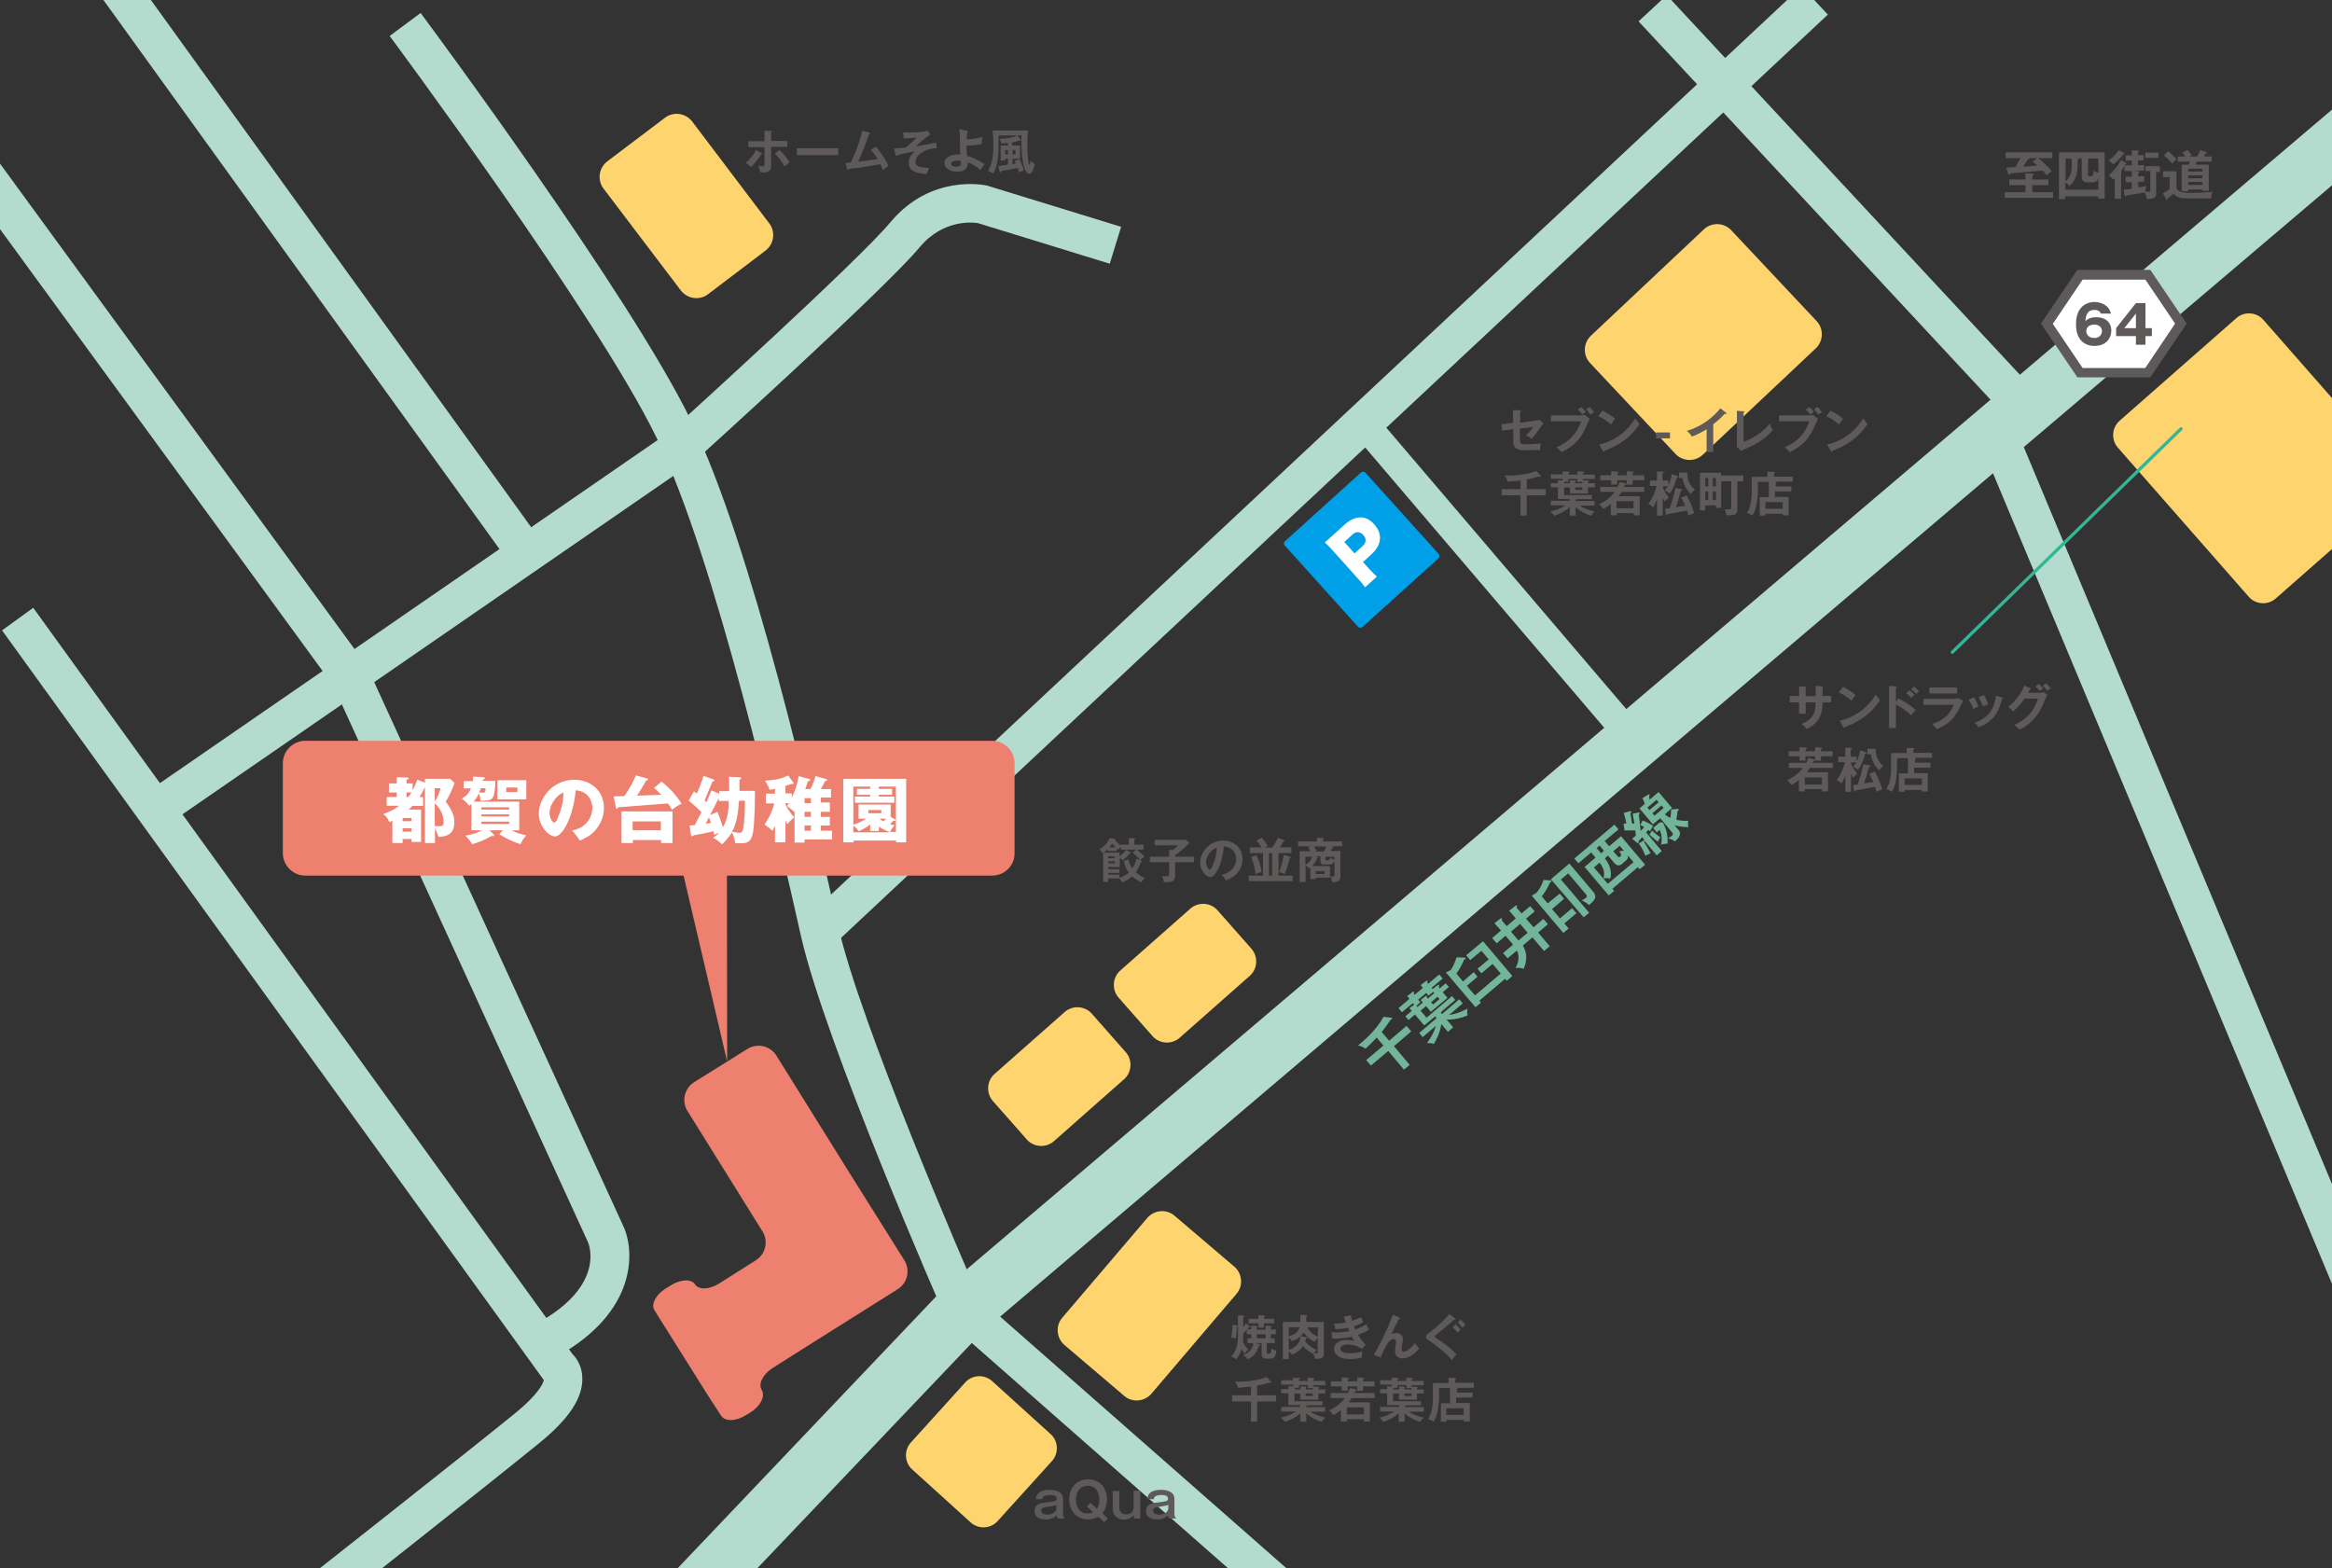 <?xml version="1.0" encoding="utf-8"?>
<!-- Generator: Adobe Illustrator 23.0.1, SVG Export Plug-In . SVG Version: 6.00 Build 0)  -->
<svg version="1.1" xmlns="http://www.w3.org/2000/svg" xmlns:xlink="http://www.w3.org/1999/xlink" x="0px" y="0px" width="1024px"
	 height="688.6px" viewBox="0 0 1024 688.6" style="enable-background:new 0 0 1024 688.6;" xml:space="preserve">
<rect x="0" y="0" width="1024" height="688.6" fill="#333333" stroke="none"/>
<style type="text/css">
	.st0{fill:#B3DCCF;}
	.st1{fill:#00A0E9;}
	.st2{fill:#FFFFFF;}
	.st3{fill:#5E5A59;}
	.st4{fill:#FDD46E;}
	.st5{fill:#EE806F;}
	.st6{fill:#73B59B;}
	.st7{fill:none;stroke:#35B597;stroke-width:1.417;stroke-linecap:round;stroke-miterlimit:10;}
	.st8{display:none;fill:none;stroke:#35B597;stroke-width:1.417;stroke-linecap:round;stroke-miterlimit:10;}
	.st9{display:none;}
	.st10{display:inline;fill:#FFFFFF;}
</style>
<g id="道">
	<polygon id="XMLID_5_" class="st0" points="300.5,722.3 282.1,704.9 414.2,566 414.8,565.6 1033.7,39.9 1050.1,59.2 431.7,584.5 	
		"/>
	
		<rect id="XMLID_6_" x="945.5" y="174.6" transform="matrix(0.923 -0.386 0.386 0.923 -71.13 396.847)" class="st0" width="16.9" height="402.3"/>
	
		<rect id="XMLID_7_" x="799" y="-28.9" transform="matrix(0.732 -0.681 0.681 0.732 154.318 574.659)" class="st0" width="16.9" height="240.3"/>
	<path id="XMLID_8_" class="st0" d="M578.2,722.9L416,580.3l-0.8-1.7c-2.2-4.9-53-121.1-63.5-167.6l-0.2-0.9
		C341.4,365.2,314.4,246,288.2,192C262,138.2,172,17,171.1,15.8l13.6-10.1c3.7,5,91.8,123.6,118.7,178.9
		c27.1,55.7,53.4,172.1,64.6,221.8l0.2,0.9c9.5,42,55.3,148,61.8,162.8l159.4,140.1L578.2,722.9z"/>
	
		<rect id="XMLID_10_" x="279.3" y="196.3" transform="matrix(0.73 -0.683 0.683 0.73 16.146 450.381)" class="st0" width="598.6" height="16.9"/>
	<path id="XMLID_11_" class="st0" d="M75.3,360.9L65.7,347l228.5-157.5c6.3-5.7,82.8-75.1,96.6-91.7c18-21.7,41.7-16.5,42.7-16.3
		l0.6,0.2l58.2,17.9l-5,16.2L429.5,98c-1.8-0.3-15.1-2.1-25.7,10.6c-15.1,18.2-95.3,90.7-98.7,93.8l-0.9,0.7L75.3,360.9z"/>
	
		<rect id="XMLID_12_" x="132" y="-38" transform="matrix(0.811 -0.585 0.585 0.811 -42.04 104.389)" class="st0" width="16.9" height="310.5"/>
	<path id="XMLID_16_" class="st0" d="M244.7,595.6l-8.3-14.8c30.1-16.8,21.9-35.1,21.8-35.3L146.3,301L-18.4,75.4l13.7-10
		l165.7,226.9l112.7,246.1C278.9,549.6,279.7,576.1,244.7,595.6z"/>
	<path id="XMLID_22_" class="st0" d="M142.8,708.3L132.4,695c0.7-0.6,70.4-55.4,93.9-74.5c10.3-8.4,12.2-13.1,12.5-14.5l-0.6-0.8
		L0.9,276.8l13.7-9.9l236.7,327.6c2.2,2.2,4.3,5.8,4.4,10.5c0.3,8.8-5.9,18.1-18.8,28.6C213.3,652.8,143.5,707.8,142.8,708.3z"/>
	
		<rect id="XMLID_39_" x="651.6" y="164.1" transform="matrix(0.761 -0.649 0.649 0.761 -8.607 487.819)" class="st0" width="12.7" height="183"/>
</g>
<g id="MAPラフ">
	<path id="XMLID_27_" class="st1" d="M564.3,237.6l33.3-30.1c0.6-0.5,1.5-0.5,2,0.1l32.1,35.6c0.5,0.6,0.5,1.5-0.1,2l-33.3,30.1
		c-0.6,0.5-1.5,0.5-2-0.1l-32.1-35.6C563.6,239.1,563.7,238.2,564.3,237.6z"/>
	<g id="XMLID_1_">
		<path id="XMLID_14_" class="st2" d="M599.4,257.9c-0.8-1.2-1.7-2.3-3-3.7L585,241.5c-1.1-1.3-2.2-2.3-3.3-3.3c1.2-1,2-1.7,3.5-3.1
			l5.2-4.7c4.7-4.2,9.3-4.3,13-0.2c3.8,4.2,3.4,9.1-1.2,13.2l-3.7,3.4l2.7,3c1.3,1.4,2.4,2.5,3.4,3.4L599.4,257.9z M598.3,239.8
			c1.7-1.5,1.8-3.3,0.3-4.9c-1.5-1.6-3.2-1.6-4.8-0.1l-3.5,3.2l4.5,5L598.3,239.8z"/>
	</g>
	<g id="XMLID_2_">
		<polygon id="XMLID_38_" class="st2" points="913.3,163.7 898.8,142.1 913.3,120.6 943.1,120.6 957.7,142.1 943.1,163.7 		"/>
		<path id="XMLID_33_" class="st3" d="M942,122.7l13.1,19.4L942,161.6h-27.5l-13.1-19.4l13.1-19.4H942 M944.2,118.5h-32l-16,23.6
			l16,23.6h32l16-23.6L944.2,118.5L944.2,118.5z"/>
	</g>
	<g id="XMLID_320_">
		<path id="XMLID_321_" class="st3" d="M922.5,137.7c-0.2-0.5-0.7-1.6-2.8-1.6c-3.6,0-3.8,3.1-4,4.9c0.8-0.7,1.9-1.7,4.9-1.7
			c3.9,0,6.5,2.2,6.5,5.9c0,3.4-2.4,6.7-7.4,6.7c-2.2,0-3.6-0.7-4.3-1.1c-3.3-2-3.8-5.7-3.8-8.5c0-9.1,6.5-9.7,8.1-9.7
			c2.1,0,6.4,1,7.2,5.1H922.5z M923,145.4c0-1.9-1.7-2.9-3.4-2.9c-1.8,0-3.5,1-3.5,2.9c0,1.5,1.1,3,3.5,3
			C921.8,148.5,923,146.9,923,145.4z"/>
		<path id="XMLID_324_" class="st3" d="M937.9,133.1h4.2v11h2.8v3.5h-2.8v3.8h-4.2v-3.8h-8.7v-3.5L937.9,133.1z M937.9,144.1v-6.4
			l-5.1,6.4H937.9z"/>
	</g>
</g>
<g id="建物">
	<path id="XMLID_9_" class="st4" d="M505.6,612c-3,3.5-8.4,4-11.9,1l-26.3-22.4c-3.5-3-4-8.4-1-11.9l37.4-43.9c3-3.5,8.4-4,11.9-1
		l26.3,22.4c3.5,3,4,8.4,1,11.9L505.6,612z"/>
	<path id="XMLID_17_" class="st4" d="M462.8,501.1c-3.5,3.1-8.9,2.7-11.9-0.7L436,483.5c-3.1-3.5-2.7-8.9,0.7-11.9l30.8-27.2
		c3.5-3.1,8.9-2.7,11.9,0.7l14.9,16.9c3.1,3.5,2.7,8.9-0.7,11.9L462.8,501.1z"/>
	<path id="XMLID_18_" class="st4" d="M518,455.7c-3.5,3.1-8.9,2.7-11.9-0.7l-14.9-16.9c-3.1-3.5-2.7-8.9,0.7-11.9l30.8-27.2
		c3.5-3.1,8.9-2.7,11.9,0.7l14.9,16.9c3.1,3.5,2.7,8.9-0.7,11.9L518,455.7z"/>
	<path id="XMLID_29_" class="st4" d="M265,82.8c-2.8-3.7-2.1-9,1.6-11.9L292,51.7c3.7-2.8,9-2.1,11.9,1.6l33.9,44.8
		c2.8,3.7,2.1,9-1.6,11.9l-25.3,19.2c-3.7,2.8-9,2.1-11.9-1.6L265,82.8z"/>
	<path id="XMLID_15_" class="st4" d="M438.1,667.9c-3.1,3.5-8.5,3.7-11.9,0.6l-25.6-23.2c-3.5-3.1-3.7-8.5-0.6-11.9l23.8-26.3
		c3.1-3.5,8.5-3.7,11.9-0.6l25.6,23.2c3.5,3.1,3.7,8.5,0.6,11.9L438.1,667.9z"/>
	<path id="XMLID_13_" class="st4" d="M747.7,199.7c-3.4,3.2-8.8,3-12-0.4l-37.5-39.9c-3.2-3.4-3-8.8,0.4-12l49.6-46.7
		c3.4-3.2,8.8-3,12,0.4l37.5,39.9c3.2,3.4,3,8.8-0.4,12L747.7,199.7z"/>
	<path id="XMLID_19_" class="st4" d="M999.3,262.8c-3.5,3.1-8.9,2.7-11.9-0.8l-57.4-65.4c-3.1-3.5-2.7-8.9,0.8-11.9l51.2-45
		c3.5-3.1,8.9-2.7,11.9,0.8l57.4,65.4c3.1,3.5,2.7,8.9-0.8,11.9L999.3,262.8z"/>
	<path id="XMLID_20_" class="st5" d="M304.8,475.2c-4.3,2.7-5.6,8.4-2.9,12.7l32.9,52.8c2.7,4.3,1.4,10-2.9,12.7l-16.1,10.2
		c-4.3,2.7-9,2.9-10.6,0.4s-6.3-2.3-10.6,0.4l-2.3,1.4c-4.3,2.7-6.5,6.9-5,9.4c1.5,2.5,2.8,4.5,2.8,4.5c0,0,2.2,3.5,4.9,7.8
		l13.5,21.5c2.7,4.3,4.9,7.8,5,7.8c0,0,1.4,2.1,3.1,4.8s6.5,2.6,10.8-0.1l2.3-1.4c4.3-2.7,6.4-7.1,4.8-9.7c-1.7-2.6,0.5-7,4.8-9.7
		l16.1-10.2c4.3-2.7,11.3-7.1,15.6-9.8l23.2-14.6c4.3-2.7,5.6-8.4,2.9-12.7l-13.5-21.5c-2.7-4.3-7.1-11.3-9.8-15.6l-32.9-52.8
		c-2.7-4.3-8.4-5.6-12.7-2.9L304.8,475.2z"/>
</g>
<g id="TEXT">
	<g id="XMLID_298_">
		<path id="XMLID_299_" class="st3" d="M495.4,377.3c0.4,1.4,0.8,2.7,1.8,4.1c0.7-1.1,1.5-2.7,1.8-4.3l2.2,0.8
			c0.2,0.1,0.3,0.1,0.3,0.3c0,0.3-0.4,0.3-0.5,0.3c-0.6,1.8-1.4,3.2-2.3,4.5c1.7,1.6,3.4,2.3,4.1,2.5c-0.4,0.3-0.8,0.6-1.7,2
			c-1.1-0.6-2.5-1.4-4-2.7c-0.4,0.4-1.9,1.8-4.4,2.7c-0.5-1-0.7-1.1-1.3-1.9v0.1h-4.8v1.5h-2.2v-12.7l-0.1,0.1
			c-0.7-0.8-1-1.1-1.5-1.6c3.3-2.2,4.2-4.3,4.5-5l2.2,0.4c0.2,0,0.4,0.1,0.4,0.2c0,0.1-0.1,0.2-0.3,0.3c0.3,0.4,0.9,1.2,2.7,2.4
			v-0.4h3.4v-2.9l2.5,0.1c0.3,0,0.4,0,0.4,0.2c0,0.2-0.3,0.3-0.5,0.4v2.2h4v2.2h-3c1.5,1,2.8,2.3,3.4,3.1c-0.6,0.4-0.8,0.6-1.8,1.5
			c-0.5-0.6-1.4-1.7-3.3-3.2l1.5-1.4h-6.7v-1.3c-0.6,0.5-1.1,1.1-1.2,1.3c-0.3-0.2-0.3-0.3-0.6-0.5v1.1h-4.1v-0.8
			c-0.9,0.9-1.4,1.3-1.7,1.5h7v1.6c1.5-1.1,2.2-2,2.8-2.8l1.8,0.9c0.3,0.1,0.4,0.2,0.4,0.3c0,0.3-0.4,0.2-0.4,0.2
			c-0.4,0.5-1.6,2.1-3.3,3.2c-0.5-0.6-0.7-0.8-1.2-1.2v4.1h-5v1h4.8v1.6h-4.8v0.8h4.8v1.3c2.3-0.6,3.8-1.9,4.2-2.2
			c-1.2-1.6-1.8-3.2-2.3-5.1L495.4,377.3z M486.6,376.9h2.8V376h-2.8V376.9z M489.5,378.2h-2.8v0.9h2.8V378.2z M489.9,372.1
			c-0.5-0.6-0.8-0.8-1.5-1.7c-0.2,0.3-0.5,0.7-1.3,1.7H489.9z"/>
		<path id="XMLID_304_" class="st3" d="M524.3,376.2v2.4H516v5.9c0,1.8-0.5,3.1-4.9,2.9c-0.1-0.8-0.3-1.4-0.8-2.7
			c0.9,0.1,1.1,0.1,1.6,0.1c1.5,0,1.5-0.2,1.5-1.5v-4.7h-8.5v-2.4h8.5v-3.1l1.5,0.2c1.2-0.8,1.6-1.2,2.5-2.1h-10.4v-2.4h13.8
			l1.5,1.3c-1.2,1.4-4.5,4.2-6.2,5.4v0.7H524.3z"/>
		<path id="XMLID_306_" class="st3" d="M536.5,384.1c5-1,6.3-4.7,6.3-6.9c0-2.5-1.6-5.3-5.4-5.5c-0.7,7.9-3.8,13.5-5.9,13.5
			c-1.6,0-4.5-2.7-4.5-6.4c0-4.5,4.1-9.7,10.1-9.7c4.5,0,8.5,3,8.5,8.1c0,3.1-1.4,5.2-2.5,6.4c-1.4,1.6-3.2,2.4-4.8,3
			C537.7,385.6,537.3,385,536.5,384.1z M529.6,378.6c0,1.8,1,3.2,1.6,3.2c0.6,0,1.2-1.4,1.5-2.3c1.5-3.6,1.5-6.4,1.6-7.3
			C531.5,373.1,529.6,376.4,529.6,378.6z"/>
		<path id="XMLID_309_" class="st3" d="M558.7,372.1c0.4-0.5,1.7-2.4,2.4-4.2l2.6,1c0.2,0.1,0.4,0.1,0.4,0.3c0,0.2-0.3,0.3-0.6,0.3
			c-0.8,1.5-0.9,1.7-1.5,2.6h5.1v2.5h-5.7v9.9h6.2v2.4h-19.3v-2.4h6.3v-9.9h-5.8v-2.5h5.1c-0.4-0.8-1.1-1.8-2.2-3l2.3-1.2
			c0.8,0.7,2.3,2.9,2.7,3.6c-0.2,0.1-1.3,0.6-1.5,0.7H558.7z M551.7,375.5c1.1,2.1,2,4.9,2.3,7.4c-0.7,0.1-1.9,0.5-2.7,0.9
			c-0.2-2.1-0.7-4.7-1.9-7.5L551.7,375.5z M557.2,374.6v9.9h1.4v-9.9H557.2z M566.4,376.2c0.1,0,0.4,0.1,0.4,0.3
			c0,0.2-0.2,0.3-0.5,0.3c-0.7,3.1-1.4,5.3-2.2,7c-0.3-0.2-1-0.6-2.5-0.8c1-2.4,1.7-4.9,2.1-7.6L566.4,376.2z"/>
		<path id="XMLID_314_" class="st3" d="M575.3,381.1c-0.2,0.1-0.3,0.2-0.5,0.3c-0.7-0.9-1.4-1.3-1.5-1.4v7.3h-2.6v-13.5h4.7
			c-0.3-0.7-0.7-1.4-1.1-1.9l1.4-0.3H570v-2.1h8.3v-1.6l2.7,0.1c0.2,0,0.4,0.1,0.4,0.2c0,0.1-0.1,0.2-0.1,0.2
			c-0.1,0.1-0.2,0.1-0.3,0.2v0.9h8.3v2.1h-5.2l0.9,0.1c0.3,0,0.6,0.1,0.6,0.3c0,0.3-0.3,0.3-0.6,0.3c-0.3,0.6-0.5,1.1-0.7,1.4h4.3
			v10.7c0,0.9,0,1.5-0.6,2.2c-0.7,0.7-1.4,0.7-3.1,0.8c0-1-0.2-1.7-0.8-2.6c0.6,0.1,1.1,0.1,1.2,0.1c0.4,0,0.7,0,0.7-0.8v-6.1
			c-0.4,0.8-0.7,1.6-2.1,1.6h-2.4c-1,0-1.7-0.2-1.7-1.5v-2.1h-2.5l1.1,0.3c0.3,0.1,0.4,0.2,0.4,0.3c0,0.2-0.3,0.3-0.5,0.3
			c-0.6,2-1.9,3.1-2.2,3.4h7.9v5.1h-6.2v0.6h-2.4V381.1z M573.2,379.7c1.7-0.8,2.5-2,2.9-3.5h-2.9V379.7z M577,371.7
			c0.3,0.4,0.7,1.1,1.2,1.9l-1.1,0.3h4.2c0.2-0.3,0.7-1.2,1.1-2.2H577z M577.7,382.5v1.3h3.9v-1.3H577.7z M586,376.2h-4v1.1
			c0,0.4,0.1,0.5,0.5,0.5h0.8c0.4,0,0.6-0.2,0.7-1.2c0.3,0.2,1,0.7,1.9,0.9V376.2z"/>
	</g>
	<g id="XMLID_277_">
		<path id="XMLID_278_" class="st3" d="M889.4,76.1l3,0.2c0.3,0,0.7,0.1,0.7,0.4c0,0.2-0.3,0.3-0.7,0.4v1.7h7.1v2.5h-7.1v3.1h9.1
			v2.5h-21.2v-2.5h9.1v-3.1h-7.1v-2.5h7.1V76.1z M881,73.6c0.6,0,3.4-0.2,3.9-0.2c0.6-0.9,1.6-2.5,2.3-4h-6.5v-2.5h20.5v2.5h-6.3
			c1.2,0.8,4.9,4.2,6,5.7c-0.6,0.5-1.6,1.4-2.2,1.9c-0.5-0.7-0.7-1-1.7-2.1c-4,0.4-12.2,1.1-14.2,1.2c-0.1,0.3-0.2,0.6-0.6,0.6
			c-0.2,0-0.4-0.2-0.5-0.6L881,73.6z M894.7,69.4h-3.4c0,0.4-0.6,0.5-0.8,0.5c-0.9,1.4-1.7,2.7-2.1,3.3c1.1-0.1,4.9-0.3,6.3-0.5
			c-0.7-0.6-1.3-1.1-2.2-1.7L894.7,69.4z"/>
		<path id="XMLID_282_" class="st3" d="M906.9,86.2v1.2h-2.8V66.9h20.1v20.3h-2.9v-1H906.9z M921.4,83.4v-5.3c-0.4,1.2-0.9,2-2.9,2
			h-1.5c-2.7,0-2.9-1.3-2.9-2.9v-7.7h-1.4c0,0,0.1,0.1,0.1,0.2c0,0.3-0.3,0.3-0.5,0.4v1.5c0,3.5-0.2,7-3.5,10
			c-0.6-0.6-1.1-1-1.9-1.3v3H921.4z M909.7,69.6h-2.7v10.1c2.7-2.4,2.7-5.2,2.7-7.7V69.6z M916.9,76.5c0,0.8,0.1,0.9,1,0.9
			c0.8,0,1.2,0,1.5-2.5c0.5,0.4,0.9,0.7,2,1v-6.3h-4.5V76.5z"/>
		<path id="XMLID_287_" class="st3" d="M946.8,75.4v9.5c0,1.7-0.6,2.5-4.2,2.5c-0.1-1.1-0.3-1.8-0.9-2.9c-1.6,0.3-7.9,1.3-8.2,1.4
			c-0.1,0.2-0.1,0.3-0.3,0.3c-0.2,0-0.3-0.3-0.3-0.4l-0.4-2.5c0.7,0,1-0.1,3.6-0.4v-2.9h-2.7v-2.4h2.7v-2.5h-3.2v-2.3
			c-0.6,1-1.2,1.9-1.5,2.3c0.2,0.1,0.4,0.2,0.4,0.3c0,0.1-0.1,0.2-0.4,0.3v11.6h-2.8v-9c-0.3,0.3-0.5,0.4-0.7,0.6
			c-0.6-0.8-1.1-1.4-2-1.9c2.2-1.8,4.1-4.1,5.4-6.7l2.2,1.2c0.2,0.1,0.3,0.2,0.3,0.3c0,0.2-0.2,0.2-0.6,0.3
			c-0.1,0.2-0.2,0.3-0.3,0.5h3.2v-2.1h-2.7v-2.3h2.7v-2.2l2.7,0.1c0.2,0,0.4,0.1,0.4,0.3c0,0.1-0.3,0.4-0.4,0.5v1.2h2.5v2.3h-2.5
			v2.1h2.7v2.4h-5.3l2.8,0.3c0.3,0,0.4,0.1,0.4,0.3c0,0.3-0.3,0.4-0.5,0.5v1.4h2.6v2.4h-2.6v2.5c2.7-0.4,2.9-0.5,3.6-0.7
			c-0.2,0.5-0.4,1.1-0.5,2.5c0.9,0.1,1.5,0.1,1.5,0.1c0.7,0,0.7-0.2,0.7-1.2v-7.9h-2.1V73h6.3v2.5H946.8z M932.6,67.8
			c-0.1,0-0.2,0-0.3,0c-1.8,2.3-3.1,3.6-4.4,4.4c-0.5-0.6-1.2-1.2-2-1.7c2.4-1.6,4.1-4,4.5-4.6l2.2,1.3c0.1,0,0.2,0.2,0.2,0.3
			C932.9,67.8,932.7,67.8,932.6,67.8z M942,69.4V67h5.8v2.3H942z"/>
		<path id="XMLID_291_" class="st3" d="M955.7,75.1v7.1c0,0.5,0.1,1.1,1,1.6c1.2,0.7,2.5,0.9,5.2,0.9c5.1,0,8.2-0.3,9.8-0.5
			c-0.5,0.8-0.8,1.7-0.8,2.9h-10.4c-3.4,0-4.7-0.5-6.1-2c-0.3,0.3-2.3,1.8-2.6,2c0,0.2,0,0.3,0,0.4c0,0.2-0.2,0.3-0.3,0.3
			c-0.2,0-0.3-0.2-0.3-0.3l-1.5-2.6c0.8-0.4,1.6-0.8,3-1.8v-5.3h-2.9v-2.6H955.7z M952,66.4c0.5,0.4,2.1,1.6,3.7,3.5
			c-0.9,0.8-1.7,1.8-1.8,2c-1.3-1.5-2.4-2.6-3.7-3.6L952,66.4z M969.9,72.3v11.5h-2.9v-0.6h-6.2v0.8H958V72.3h3.1
			c0.2-0.4,0.4-1,0.6-1.3h-5.4v-2.3h3.3c-0.5-0.7-0.8-1.1-1.3-1.7l2.3-1.1c1,1.2,1.4,1.7,1.8,2.4c-0.4,0.1-0.7,0.2-1.2,0.4h3.6
			c0.6-1,0.9-1.7,1.3-2.8l2.6,0.8c0.2,0.1,0.4,0.1,0.4,0.4c0,0.3-0.3,0.3-0.6,0.3c-0.1,0.2-0.6,1.1-0.7,1.3h3.4v2.3h-6.6
			c-0.3,0.7-0.5,1-0.6,1.3H969.9z M967.1,75.3v-1.2h-6.2v1.2H967.1z M967.1,78.2V77h-6.2v1.3H967.1z M967.1,81.2v-1.3h-6.2v1.3
			H967.1z"/>
	</g>
	<g id="XMLID_259_">
		<path id="XMLID_260_" class="st3" d="M334.4,67.3c0.2,0.1,0.3,0.2,0.3,0.3c0,0.2-0.3,0.2-0.5,0.2c-1.6,2.5-2.3,3.4-4.4,5.5
			c-0.7-0.6-1.5-1.3-2.4-1.8c2.3-1.8,3.7-3.8,4.6-5.7L334.4,67.3z M335.7,57.4l2.8,0.1c0.3,0,0.5,0.1,0.5,0.3c0,0.2-0.2,0.2-0.4,0.3
			v3.8h7.1v2.6h-7.1v8c0,1.5,0,3.2-3.4,3.2c-0.4,0-1,0-1.4-0.1c-0.1-0.5-0.1-1.2-0.9-2.8c0.6,0.1,1.4,0.2,1.9,0.2
			c0.9,0,0.9-0.3,0.9-1.6v-6.8h-7.1v-2.6h7.1V57.4z M342.3,65.8c1.7,1.6,3.7,4.3,4.4,5.4c-0.7,0.6-1.7,1.5-2.2,1.9
			c-1-1.9-3-4.4-4.3-5.7L342.3,65.8z"/>
		<path id="XMLID_264_" class="st3" d="M368.1,65.1v3h-18.2v-3H368.1z"/>
		<path id="XMLID_266_" class="st3" d="M384.7,64.4c2.2,2.6,4.7,6.5,5.4,8.4c-0.1,0.1-1.8,1.4-2.4,1.9c-0.5-1.3-0.9-2.1-1.1-2.6
			c-8.4,1.5-8.6,1.5-14,2.1c-0.1,0.3-0.2,0.4-0.3,0.4c-0.1,0-0.3-0.2-0.3-0.4l-0.7-2.7c0.4,0,1.9-0.1,2.3-0.2
			c1.4-2.6,3.9-8.8,5-13.9l3.1,0.8c0.2,0.1,0.4,0.1,0.4,0.3c0,0.3-0.2,0.4-0.5,0.4c-0.3,0.9-1.8,5-2.1,5.8c-0.8,2.1-1.7,4.2-2.7,6.3
			c1.9-0.2,5.9-0.7,8.6-1.2c-1.9-2.8-2.5-3.5-3-4L384.7,64.4z"/>
		<path id="XMLID_268_" class="st3" d="M411.4,65.1c-5.3,0-9.4,3.1-9.4,6c0,1.4,0.7,2.6,6,2.6c-0.5,1.2-0.7,1.8-1,2.7
			c-3.1-0.2-8-0.6-8-5c0-2.5,1.8-4.1,2.8-4.9c-3,0.4-6.3,1.2-8.5,1.9l-0.7-3.2c0.9,0,2.4-0.1,5.1-0.4c0.7-0.6,2.2-1.8,3.7-3.2
			c0.2-0.2,0.6-0.6,1.1-1.2c-3.8,0.3-4.6,0.4-5.7,0.4l-0.2-2.7c0.5,0,1.2,0.1,2.3,0.1c1.4,0,4.2-0.1,6.7-0.4
			c0.7-0.1,1.1-0.2,1.8-0.4l1.1,1.7c-1.1,0.7-3.1,2.2-6.5,5.2c6.1-1,6.8-1.2,9-1.7L411.4,65.1z"/>
		<path id="XMLID_270_" class="st3" d="M424.7,57.5c0.3,0,0.4,0.1,0.4,0.3c0,0.3-0.2,0.3-0.4,0.4c-0.1,0.6-0.1,1.4-0.2,3
			c3.8-0.1,6-0.8,6.8-1.1c-0.1,0.7-0.2,2.3-0.2,3.1c-1.9,0.5-5.2,0.8-6.7,0.8c0,1.4,0.1,3.7,0.3,4.5c2,0.3,6,2.4,7.7,3.6
			c-0.8,1-1.3,1.6-1.9,2.5c-1.9-1.6-4.1-2.8-5.5-3.3c0.1,2.9-1.8,4.1-4.7,4.1c-3.4,0-5.6-1.7-5.6-3.8c0-2.7,3.5-3.8,6.1-3.8
			c0.3,0,0.6,0,0.9,0.1c-0.2-3-0.2-3.3-0.2-7.8c0-0.6,0-2-0.3-3.4L424.7,57.5z M420.5,70.5c-0.8,0-2.9,0.3-2.9,1.4
			c0,1.3,2.1,1.3,2.3,1.3c0.5,0,1.5-0.1,1.9-0.8c0.2-0.3,0.2-0.7,0.1-1.6C421.7,70.6,421.2,70.5,420.5,70.5z"/>
		<path id="XMLID_273_" class="st3" d="M444.6,63.9h3.3v5.8h-3.3v2.4c0.2,0,1.3-0.2,1.5-0.3c-0.2-0.4-0.3-0.7-0.6-1.1l2.1-0.8
			c0.3,0.6,1.5,2.8,2,5c-0.9,0.2-1.4,0.4-2.2,0.8c-0.1-0.5-0.2-1.1-0.5-2c-1.6,0.4-5,1.1-7.2,1.4c0,0.1-0.1,0.6-0.4,0.6
			c-0.1,0-0.3-0.2-0.4-0.5l-0.6-2.3c0.7-0.1,3.7-0.5,4.3-0.6v-2.6h-1.2v0.8h-2v-6.6h3.2v-1.1c-0.4,0-2.3,0.1-2.9,0.2
			c-0.2-0.9-0.4-1.4-0.8-2.1c4.4,0.1,6.9-1,7.8-1.4h-8.2c0,0.6,0,2,0,3.5c0,8.3-1.2,11.2-2.4,13.2c-0.6-0.4-1.5-1-2.3-1.2
			c2.4-3.4,2.4-9.5,2.4-11.2c0-1.1,0-4-0.4-6.5h15.6c-0.1,1.3-0.3,3.6-0.3,6.5c0,4.1,0.5,8.7,0.9,8.7c0.1,0,0.4-0.6,0.5-2
			c0.5,0.7,1.3,1.2,1.9,1.5c-0.1,0.5-0.8,4.3-2.4,4.3c-3.3,0-3.5-12.2-3.5-13.5c0-1.5,0-2.5,0.1-3.3h-1.9l1.4,1.6
			c0.1,0.1,0.2,0.2,0.2,0.4c0,0.1-0.1,0.3-0.3,0.3c-0.1,0-0.3-0.1-0.5-0.1c-1,0.4-1.7,0.6-3.1,0.9V63.9z M442.6,65.9h-1.2v1.9h1.2
			V65.9z M444.6,67.8h1.3v-1.9h-1.3V67.8z"/>
	</g>
	<g id="XMLID_247_">
		<path id="XMLID_248_" class="st3" d="M454.9,658.2c0.1-1.1,0.5-4,6.1-4c1.4,0,5.8,0.3,5.8,4v6.8c0,0.4,0.2,1.2,0.6,1.5v0.3h-3
			c-0.3-0.5-0.4-1.2-0.4-1.5c-0.8,0.9-2,1.9-4.8,1.9c-1.2,0-4.9-0.1-4.9-3.8c0-3,2.6-3.4,5.6-3.7c3.2-0.4,4.1-0.5,4.1-1.6
			c0-1.6-2.1-1.6-2.7-1.6c-3.2,0-3.5,1-3.5,1.8H454.9z M463.9,660.8c-0.7,0.4-2.5,0.6-3.5,0.8c-2,0.3-3.2,0.5-3.2,1.8
			c0,0.4,0.2,1.7,2.7,1.7c2.4,0,4-1.4,4-2.6V660.8z"/>
		<path id="XMLID_251_" class="st3" d="M486.5,666.8l-1.6,1.6l-2.6-2.4c-1.4,0.8-2.9,1.2-4.5,1.2c-4.9,0-8.3-3.6-8.3-8.8
			c0-5.2,3.4-8.8,8.3-8.8c4.9,0,8.3,3.6,8.3,8.8c0,1.6-0.4,4-2,6.1L486.5,666.8z M481.7,662.5c0.4-0.6,1-1.6,1-4
			c0-4.7-2.8-6.1-5.1-6.1c-2.2,0-5.1,1.4-5.1,6.1c0,4.6,2.7,6.1,5.1,6.1c1.3,0,2.1-0.4,2.3-0.6l-2.7-2.5l1.6-1.6L481.7,662.5z"/>
		<path id="XMLID_254_" class="st3" d="M491.5,654.6v7.5c0,1.2,0.8,2.9,3,2.9c0.6,0,2.1-0.1,2.8-1.4c0.4-0.7,0.5-1.3,0.5-1.7v-7.3
			h2.9v12.2h-2.8l-0.1-1.5c-0.4,0.5-1.6,2-4.2,2c-3,0-5-2-5-4.8v-7.8H491.5z"/>
		<path id="XMLID_256_" class="st3" d="M503.8,658.2c0.1-1.1,0.5-4,6.1-4c1.4,0,5.8,0.3,5.8,4v6.8c0,0.4,0.2,1.2,0.6,1.5v0.3h-3
			c-0.3-0.5-0.4-1.2-0.4-1.5c-0.8,0.9-2,1.9-4.8,1.9c-1.2,0-4.9-0.1-4.9-3.8c0-3,2.6-3.4,5.6-3.7c3.2-0.4,4.1-0.5,4.1-1.6
			c0-1.6-2.1-1.6-2.7-1.6c-3.2,0-3.5,1-3.5,1.8H503.8z M512.9,660.8c-0.7,0.4-2.5,0.6-3.5,0.8c-2,0.3-3.1,0.5-3.1,1.8
			c0,0.4,0.2,1.7,2.7,1.7c2.4,0,4-1.4,4-2.6V660.8z"/>
	</g>
	<g id="XMLID_211_">
		<path id="XMLID_212_" class="st3" d="M552.9,590.2c0.2,0.1,0.4,0.2,0.4,0.4c0,0.3-0.4,0.3-0.6,0.4c-0.7,2.6-1.9,4.6-4.9,5.9
			c-0.4-0.6-1-1.3-1.9-1.9c1.1-0.4,2.6-1,3.8-3c0.6-1.1,0.6-1.8,0.7-2.2h-2.6v-2.1h1.6v-1.8h-1.9v-2c-0.5,0.5-0.8,0.9-1.6,1.7v1.1
			c0,0.2,0,1.7-0.1,2.8c0.9,1.6,1.9,2.7,2.3,3.1c-0.6,0.5-1.1,1.2-1.5,1.8c-0.8-1-1.3-1.7-1.4-2c-0.8,2.6-1.8,3.7-2.4,4.5
			c-0.8-0.6-1.3-0.9-2.2-1.2c1.9-2,3-4.8,3-8.7v-4.7c-0.1,0.1-0.2,0.2-0.5,0.2c0,1.1-0.1,3.3-0.5,5.3c-0.8-0.3-1.4-0.4-2-0.4
			c0.4-2,0.6-3.4,0.6-5.6l1.9,0.2c0.3,0,0.4,0.1,0.5,0.2v-4.6l2.4,0.1c0.3,0,0.4,0.1,0.4,0.3s-0.1,0.3-0.5,0.4v4.3
			c0.6-0.7,0.7-0.8,1.1-1.6l1.6,1.1c0.1,0.1,0.4,0.3,0.4,0.4c0,0.3-0.4,0.2-0.6,0.2c-0.1,0.2-0.3,0.4-0.8,1h1.8v-1.7l2.4,0.2
			c0.2,0,0.4,0,0.4,0.3c0,0.2-0.2,0.3-0.4,0.3v1h3.9v-1.8l2.3,0.2c0.2,0,0.4,0,0.4,0.2c0,0.2-0.2,0.3-0.4,0.4v0.9h2.2v2.1h-2.2v1.8
			h1.7v2.1h-3.5v4.1c0,0.3,0.1,0.5,0.5,0.5h0.7c0.6,0,0.8-0.5,0.9-2.2c0.9,0.5,1.3,0.7,2.2,0.9c-0.3,1.7-0.6,3.5-2.4,3.5H556
			c-1.3,0-2-0.6-2-1.9v-4.9h-2.9L552.9,590.2z M559.5,579.1v2H555v1.9h-2.4v-1.9h-4.3v-2h4.3v-1.6l2.6,0.2c0.2,0,0.4,0.1,0.4,0.2
			c0,0.2-0.2,0.3-0.6,0.4v0.8H559.5z M551.9,585.9v1.8h3.9v-1.8H551.9z"/>
		<path id="XMLID_216_" class="st3" d="M581.3,594.5c0,2.2-1.8,2.2-3.9,2.2c-0.1-0.7-0.2-1.3-0.8-2.2c-1.6-0.8-3.3-2.1-4.4-3.5
			c-1.1,1.8-3.1,3.2-4.9,3.9c-0.2-0.4-0.5-0.9-1.4-1.5v3.4h-2.6v-16.3h7.7v-3.1l2.6,0.1c0.3,0,0.5,0,0.5,0.2c0,0.2-0.3,0.4-0.5,0.5
			v2.3h7.7V594.5z M565.9,586.8c2.9-0.8,4.1-2,4.8-4h-4.8V586.8z M565.9,592.8c4.4-1.5,5-4.3,5.2-6c-1.3,1.2-2.5,1.7-4,2.1
			c-0.1-0.4-0.4-1-1.2-1.7V592.8z M578.7,587.3c-0.6,0.6-1,1.2-1.4,1.9c-0.7-0.3-3.2-1.7-4.9-4.1c-0.1,0.3-0.6,1-1.3,1.7l2.3,0.3
			c0.4,0,0.7,0.1,0.7,0.3c0,0.2-0.3,0.3-0.7,0.4c-0.1,0.5-0.2,0.8-0.3,1.2c1.4,1.7,3.6,3.3,5.2,3.8c-0.4,0.3-0.8,0.6-1.5,1.4
			c0.2,0,0.7,0.1,1.1,0.1c0.7,0,0.7-0.2,0.7-0.9V587.3z M574,582.9c1.6,2.7,4.2,3.9,4.7,4.1v-4.1H574z"/>
		<path id="XMLID_222_" class="st3" d="M593.2,577.5c0.1,0.8,0.2,1.5,0.5,2.5c2.2-0.7,3.3-1.3,3.9-1.6c0.5,1.1,0.6,1.4,1,2.2
			c-0.6,0.4-1.6,1-4.1,1.8c0.3,0.8,0.5,1.1,0.6,1.4c0.2-0.1,2.5-0.8,4.7-2.3c0.2,0.4,1.2,2,1.4,2.3c-1.6,1.1-3.3,1.8-4.9,2.3
			c1.4,2.3,2.8,3.8,3.4,4.4l-1.7,1.8c-2.8-1.9-5.7-1.9-6.3-1.9c-1,0-3.1,0.3-3.1,1.8c0,1.1,1.1,2,4.2,2c0.4,0,3.3,0,5.4-0.8
			c-0.1,0.4-0.2,1.1-0.2,2c0,0.3,0,0.5,0.1,0.7c-2.2,0.7-4.7,0.7-5.3,0.7c-5.4,0-7-2.6-7-4.5c0-2.5,2.5-3.9,5.4-3.9
			c1.5,0,2.8,0.3,3.5,0.4c-0.5-0.6-0.7-0.9-1.1-1.8c-2.2,0.4-5.2,0.8-7.2,0.8c-0.2,0-0.8,0-1.4-0.1l-0.3-2.7c0.5,0,1.2,0.1,2.2,0.1
			c2.7,0,4.7-0.4,5.6-0.6c-0.1-0.2-0.5-1.2-0.6-1.4c-1.6,0.3-3.7,0.5-5.5,0.6l-0.6-2.5c1.1,0,2.5,0,5.2-0.4
			c-0.5-1.2-0.7-1.9-0.9-2.6L593.2,577.5z"/>
		<path id="XMLID_224_" class="st3" d="M614.6,578.6c0.1,0.1,0.3,0.1,0.3,0.3c0,0.3-0.3,0.2-0.6,0.2c-0.7,1.3-2.8,5.5-3.4,6.8
			c0.6-0.4,1.5-0.5,2.2-0.5c1.4,0,2.9,0.6,2.9,2.7c0,0.7-0.1,1.4-0.2,1.8c-0.2,0.8-0.3,1.4-0.3,2.3c0,0.5,0,1.3,1,1.3
			c1.2,0,3.5-1.8,4.8-3.7c0.4,0.7,1.3,1.7,1.9,2.3c-0.8,1-3.8,4.4-7.4,4.4c-1.7,0-3.2-1-3.2-3.2c0-0.7,0.4-3.6,0.4-4.2
			s-0.2-1.1-1-1.1c-1.3,0-2.2,1.2-2.7,1.9c-0.8,1.2-2.4,4.3-3,6.2l-3-1.2c1.4-2.3,4.9-8.9,7.2-14.7c0.2-0.4,1-2.5,1.1-2.9
			L614.6,578.6z"/>
		<path id="XMLID_226_" class="st3" d="M638.9,578.9c0.1,0.1,0.3,0.2,0.3,0.4c0,0.1-0.1,0.2-0.3,0.2c-0.1,0-0.2,0-0.3-0.1
			c-1.5,1.4-2.1,1.9-7.7,6.5c-0.6,0.5-0.9,0.7-0.9,1c0,0.3,0.2,0.4,0.8,0.8c0.3,0.2,6,3.7,8.8,7.2c-1,0.8-1.3,1.3-2.1,2.4
			c-1.8-2.6-7-6.6-9.2-8.1c-1.9-1.2-2.1-1.4-2.1-2.2c0-0.5,0-0.8,1.8-2.1c2.7-2.1,5.7-4.6,8.4-7.9L638.9,578.9z M639.2,581.5
			c1,1,1.6,1.6,2.2,2.4c-0.1,0.1-1.3,1.2-1.4,1.3c-0.3-0.4-1-1.4-2.2-2.4L639.2,581.5z M641.3,579.4c0.7,0.6,1.5,1.5,2.2,2.3
			c-0.5,0.4-1.2,1.2-1.3,1.4c-0.9-1.2-1.6-1.9-2.1-2.4L641.3,579.4z"/>
		<path id="XMLID_230_" class="st3" d="M552,612.7h8.3v2.7H552v8.9h-2.7v-8.9h-8.3v-2.7h8.3v-3.8c-2,0.2-3.2,0.3-5.7,0.5
			c-0.4-1.5-1-2.3-1.3-2.7c2.6,0.1,8.7,0,13.9-2l1.9,2.1c0.1,0.1,0.2,0.3,0.2,0.3c0,0.1-0.1,0.2-0.3,0.2c-0.2,0-0.4-0.1-0.6-0.2
			c-1.8,0.6-3.1,0.9-5.4,1.3V612.7z"/>
		<path id="XMLID_232_" class="st3" d="M578.9,610.1h3v1.8h-3v2.7H571v-2.7h-2.6v3.4h12.3v1.8h-6.5c-0.1,0.1-0.2,0.1-0.6,0.2v0.6
			h8.3v2h-6.5c2.6,1.7,5.3,2.3,6.6,2.6c-0.4,0.3-1,0.8-1.6,1.9c-1.2-0.4-4.4-1.5-6.8-3.8v3.7H571v-3.7c-2.6,2.3-5.5,3.3-6.8,3.8
			c-0.4-0.6-1.1-1.4-1.7-1.9c2.7-0.6,4.9-1.5,6.5-2.7h-6.4v-2h8.3v-0.8h-5.2v-5.2h-3.1v-1.8h3.1v-1.3l2.1,0.1v-0.8h-5.2v-1.9h5.2
			V605l2.5,0.1c0.3,0,0.5,0.1,0.5,0.3c0,0.2-0.2,0.3-0.5,0.5v0.5h3.9v-1.4l2.5,0.1c0.2,0,0.4,0.1,0.4,0.3s-0.1,0.3-0.5,0.5v0.5h5.3
			v1.9h-5.3v0.6l2.3,0.1c0.2,0,0.4,0,0.4,0.3c0,0.2-0.1,0.2-0.4,0.4V610.1z M571,608.8l2.3,0.1c0.1,0,0.4,0,0.4,0.2
			c0,0.1-0.1,0.2-0.3,0.4v0.6h3.1v-0.6h-2.2v-1.3h-3.9v1.2h-1.5c-0.1,0.1-0.2,0.1-0.4,0.2v0.5h2.6V608.8z M576.4,611.9h-3.1v1.1h3.1
			V611.9z"/>
		<path id="XMLID_236_" class="st3" d="M584.3,613.9v-2.2h7.6c0.5-1,0.8-1.7,1-2.2l2.7,0.7c0.1,0,0.2,0.1,0.2,0.2
			c0,0.3-0.4,0.5-0.7,0.5c-0.1,0.3-0.2,0.4-0.4,0.8h8.9v2.2h-10.1c-0.2,0.3-0.5,0.9-1.3,1.9h9.3v8.4h-2.6v-1h-7.5v1h-2.6v-5
			c-1.7,1.4-2.6,1.8-3.3,2.2c-0.5-0.8-1.2-1.5-1.8-2.1c3.4-1.5,5.5-3.6,6.9-5.4H584.3z M589.2,604.8l2.7,0.2c0.2,0,0.4,0.1,0.4,0.3
			c0,0.3-0.3,0.4-0.5,0.4v0.9h4.2v-1.8l2.7,0.2c0.3,0,0.3,0.1,0.3,0.3c0,0.3-0.3,0.3-0.5,0.4v0.9h5.1v2.2h-5.1v1.9H596v-1.9h-4.2
			v1.9h-2.6v-1.9h-4.8v-2.2h4.8V604.8z M598.9,621.1V618h-7.5v3.1H598.9z"/>
		<path id="XMLID_240_" class="st3" d="M622.2,610.1h3v1.8h-3v2.7h-7.9v-2.7h-2.6v3.4H624v1.8h-6.5c-0.1,0.1-0.2,0.1-0.6,0.2v0.6
			h8.3v2h-6.6c2.6,1.7,5.3,2.3,6.6,2.6c-0.4,0.3-1,0.8-1.6,1.9c-1.2-0.4-4.4-1.5-6.8-3.8v3.7h-2.6v-3.7c-2.6,2.3-5.5,3.3-6.8,3.8
			c-0.4-0.6-1.1-1.4-1.7-1.9c2.7-0.6,4.9-1.5,6.5-2.7H606v-2h8.3v-0.8h-5.2v-5.2h-3.1v-1.8h3.1v-1.3l2.1,0.1v-0.8h-5.2v-1.9h5.2V605
			l2.5,0.1c0.3,0,0.5,0.1,0.5,0.3c0,0.2-0.2,0.3-0.6,0.5v0.5h3.9v-1.4l2.5,0.1c0.2,0,0.4,0.1,0.4,0.3s-0.1,0.3-0.6,0.5v0.5h5.3v1.9
			h-5.3v0.6l2.3,0.1c0.2,0,0.4,0,0.4,0.3c0,0.2-0.1,0.2-0.4,0.4V610.1z M614.3,608.8l2.3,0.1c0.1,0,0.4,0,0.4,0.2
			c0,0.1-0.1,0.2-0.3,0.4v0.6h3.1v-0.6h-2.2v-1.3h-3.9v1.2h-1.5c-0.1,0.1-0.2,0.1-0.4,0.2v0.5h2.6V608.8z M619.8,611.9h-3.1v1.1h3.1
			V611.9z"/>
		<path id="XMLID_244_" class="st3" d="M646.6,611.5v2.2h-7.2v2.4h6v8.1h-2.6v-0.7h-7.6v0.8h-2.5v-8.1h4v-6.7h-4.8v4.4
			c0,1.5-0.3,4.2-0.6,5.7c-0.4,1.8-0.9,3.2-1.8,4.7c-0.5-0.4-1.2-0.8-2.4-1.1c2.1-3.3,2.1-8.1,2.1-9.5v-6.4h6.9v-2.3l2.9,0.1
			c0.2,0,0.4,0.1,0.4,0.3c0,0.1,0,0.2-0.1,0.2c-0.1,0.1-0.2,0.2-0.3,0.2v1.4h8.2v2.2h-7.6c0.4,0,0.6,0.1,0.6,0.3
			c0,0.1-0.1,0.2-0.5,0.3v1.5H646.6z M635.1,621.3h7.6v-2.9h-7.6V621.3z"/>
	</g>
	<g id="XMLID_165_">
		<path id="XMLID_166_" class="st3" d="M664.6,180.1l2.9,0.1c0.2,0,0.4,0,0.4,0.2c0,0.2-0.3,0.3-0.4,0.4v4.8l6.9-0.9
			c0.9-0.1,1.3-0.3,1.5-0.4l1.9,1.7c-0.8,0.9-1,1.1-2.6,3.4c-1.1,1.5-1.9,2.6-2.6,3.3c-1-0.8-2.1-1.3-2.5-1.5
			c1.1-1.1,2.3-2.4,3.1-3.7l-5.8,0.7v4.9c0,1.6,0.3,2,2.5,2c1.6,0,5.1-0.1,6.7-0.4c-0.2,0.8-0.3,2-0.3,2.9c-0.8,0-6.6,0.1-7,0.1
			c-4,0-4.8-1.3-4.8-4.3v-4.9l-4.9,0.6l-0.3-2.8l5.1-0.6V180.1z"/>
		<path id="XMLID_168_" class="st3" d="M694.5,182.3c0.4,0,1.1,0,1.5-0.1l2.1,1.8c-0.3,0.5-0.4,0.7-1.2,2.5
			c-2.4,5.4-4.4,8.6-11.2,12.1c-0.6-0.8-1.2-1.4-2.2-2.2c2.9-1.3,8.1-3.7,10.8-11.4h-13.3v-2.6H694.5z M694.4,178.8
			c0.6,0.5,1.6,1.5,2,2.1c-0.7,0.4-0.8,0.5-1.6,1.1c-0.2-0.3-1-1.3-2-2.2L694.4,178.8z M698,178.7c0.7,0.6,1.5,1.6,1.9,2.3
			c-0.8,0.5-0.9,0.6-1.5,1.1c-0.6-0.9-1.1-1.6-1.9-2.4L698,178.7z"/>
		<path id="XMLID_172_" class="st3" d="M703.7,180.3c3.1,1.6,4.5,2.7,5.5,3.6c-0.4,0.5-0.8,0.9-1.8,2.5c-2.5-2.2-4.5-3.2-5.6-3.6
			L703.7,180.3z M702.2,195.2c5.1-1.1,11.5-4.4,15.9-11.5c0.8,1.2,1,1.6,1.8,2.5c-1.4,2.1-5.3,8.1-15.3,11.7c0,0.2-0.1,0.5-0.4,0.5
			c-0.1,0-0.3-0.2-0.4-0.4L702.2,195.2z"/>
		<path id="XMLID_175_" class="st3" d="M733.3,189.9v2.6h-6.1v-2.6H733.3z"/>
		<path id="XMLID_177_" class="st3" d="M752.4,198.5h-3v-10c-3.7,2.2-5.6,2.9-6.5,3.2c-0.5-0.9-1.3-1.8-2.2-2.5
			c6.7-1.9,11.9-6.3,14.7-9.9l2.5,1.9c0.1,0.1,0.2,0.2,0.2,0.3c0,0.2-0.2,0.3-0.4,0.3c-0.1,0-0.3,0-0.4-0.1c-1.5,1.7-3.2,3.2-5,4.6
			V198.5z"/>
		<path id="XMLID_179_" class="st3" d="M765.6,180.6c0.3,0,0.4,0.1,0.4,0.2c0,0.3-0.3,0.4-0.4,0.4v12.8c3.2-1,8.4-4,11.5-8
			c0.5,1.4,0.7,1.7,1.4,2.9c-4.5,4.8-7.2,6-14,9.1l-1.9-1.9c0-0.3,0.1-1,0.1-1.3v-14.4L765.6,180.6z"/>
		<path id="XMLID_181_" class="st3" d="M794.7,182.3c0.4,0,1.1,0,1.5-0.1l2.1,1.8c-0.3,0.5-0.4,0.7-1.2,2.5
			c-2.4,5.4-4.4,8.6-11.2,12.1c-0.6-0.8-1.2-1.4-2.2-2.2c2.9-1.3,8.1-3.7,10.8-11.4h-13.3v-2.6H794.7z M794.5,178.8
			c0.6,0.5,1.6,1.5,2,2.1c-0.7,0.4-0.8,0.5-1.6,1.1c-0.2-0.3-1-1.3-2-2.2L794.5,178.8z M798.1,178.7c0.7,0.6,1.5,1.6,1.9,2.3
			c-0.8,0.5-0.9,0.6-1.5,1.1c-0.6-0.9-1.1-1.6-1.9-2.4L798.1,178.7z"/>
		<path id="XMLID_185_" class="st3" d="M803.8,180.3c3.1,1.6,4.5,2.7,5.5,3.6c-0.4,0.5-0.8,0.9-1.8,2.5c-2.5-2.2-4.5-3.2-5.6-3.6
			L803.8,180.3z M802.3,195.2c5.1-1.1,11.5-4.4,15.9-11.5c0.8,1.2,1,1.6,1.8,2.5c-1.4,2.1-5.3,8.1-15.3,11.7c0,0.2-0.1,0.5-0.4,0.5
			c-0.1,0-0.3-0.2-0.4-0.4L802.3,195.2z"/>
		<path id="XMLID_188_" class="st3" d="M670.4,214.8h8.3v2.7h-8.3v8.9h-2.7v-8.9h-8.3v-2.7h8.3V211c-2,0.2-3.2,0.3-5.7,0.5
			c-0.4-1.5-1-2.3-1.3-2.7c2.6,0.1,8.7,0,13.9-2l1.9,2.1c0.1,0.1,0.2,0.3,0.2,0.3c0,0.1-0.1,0.2-0.3,0.2c-0.2,0-0.4-0.1-0.6-0.2
			c-1.8,0.6-3.1,0.9-5.4,1.3V214.8z"/>
		<path id="XMLID_190_" class="st3" d="M697.3,212.2h3v1.8h-3v2.7h-7.9V214h-2.6v3.4H699v1.8h-6.5c-0.1,0.1-0.2,0.1-0.6,0.2v0.6h8.3
			v2h-6.5c2.6,1.7,5.3,2.3,6.6,2.6c-0.4,0.3-1,0.8-1.6,1.9c-1.2-0.4-4.4-1.5-6.8-3.8v3.7h-2.6v-3.7c-2.6,2.3-5.5,3.3-6.8,3.8
			c-0.4-0.6-1.1-1.4-1.7-1.9c2.7-0.6,4.9-1.5,6.5-2.7H681v-2h8.3v-0.8h-5.2V214h-3.1v-1.8h3.1v-1.3l2.1,0.1v-0.8h-5.2v-1.9h5.2V207
			l2.5,0.1c0.3,0,0.5,0.1,0.5,0.3c0,0.2-0.2,0.3-0.5,0.5v0.5h3.9V207l2.5,0.1c0.2,0,0.4,0.1,0.4,0.3c0,0.2-0.1,0.3-0.5,0.5v0.5h5.3
			v1.9h-5.3v0.6l2.3,0.1c0.2,0,0.4,0,0.4,0.3c0,0.2-0.1,0.2-0.4,0.4V212.2z M689.3,210.9l2.3,0.1c0.1,0,0.4,0,0.4,0.2
			c0,0.1-0.1,0.2-0.3,0.4v0.6h3.1v-0.6h-2.2v-1.3h-3.9v1.2h-1.5c-0.1,0.1-0.2,0.1-0.4,0.2v0.5h2.6V210.9z M694.8,214h-3.1v1.1h3.1
			V214z"/>
		<path id="XMLID_194_" class="st3" d="M702.7,216v-2.2h7.6c0.5-1,0.8-1.7,1-2.2l2.7,0.7c0.1,0,0.2,0.1,0.2,0.2
			c0,0.3-0.4,0.5-0.7,0.5c-0.1,0.3-0.2,0.4-0.4,0.8h8.9v2.2H712c-0.2,0.3-0.5,0.9-1.3,1.9h9.3v8.4h-2.6v-1h-7.5v1h-2.6v-5
			c-1.7,1.4-2.6,1.8-3.3,2.2c-0.5-0.8-1.2-1.5-1.8-2.1c3.4-1.5,5.5-3.6,6.9-5.4H702.7z M707.6,206.9l2.7,0.2c0.2,0,0.4,0.1,0.4,0.3
			c0,0.3-0.3,0.4-0.5,0.4v0.9h4.2v-1.8l2.7,0.2c0.3,0,0.3,0.1,0.3,0.3c0,0.3-0.3,0.3-0.5,0.4v0.9h5.1v2.2h-5.1v1.9h-2.6v-1.9h-4.2
			v1.9h-2.6v-1.9h-4.8v-2.2h4.8V206.9z M717.3,223.2v-3.1h-7.5v3.1H717.3z"/>
		<path id="XMLID_198_" class="st3" d="M730.1,226.4h-2.5v-7.2c-0.6,1.7-1.1,2.7-1.7,3.6c-0.9-0.9-1.5-1.2-2.1-1.6
			c1.9-2.2,3.1-5.8,3.7-7.8h-3V211h3.1v-4l2.5,0.1c0.2,0,0.4,0.1,0.4,0.3c0,0.2-0.2,0.3-0.5,0.5v3.1h2.6v2.1c1-2,1.3-3.7,1.5-4.9
			l2.5,0.8c0.3,0.1,0.4,0.1,0.4,0.3c0,0.3-0.3,0.3-0.7,0.4c-0.3,1.1-1.2,4.5-3.1,7c-0.7-0.5-1.2-0.8-2.2-1.3c1-1.2,1.2-1.5,1.5-1.9
			h-2.4v0.4c0.5,1.3,1.5,3.1,2.7,4.6c-0.7,0.6-1.3,1.1-1.8,1.8c-0.3-0.5-0.5-1.1-0.9-1.9V226.4z M738.3,214.8c0.2,0,0.3,0.1,0.3,0.3
			c0,0.2-0.2,0.3-0.5,0.4c-0.5,1.9-1.5,5.3-2.2,7.2c0.8-0.1,2.6-0.4,4.1-0.6c-0.8-1.8-1.5-3.1-1.8-3.6l2.4-1
			c0.5,0.9,2.2,3.9,3.3,7.8c-0.7,0.3-1.6,0.7-2.5,1.1c-0.2-0.8-0.4-1.5-0.7-2.2c-1.5,0.3-3.3,0.7-8.1,1.5c-0.1,0-0.2,0-0.4,0.1
			c-0.2,0.4-0.3,0.6-0.5,0.6c-0.1,0-0.2-0.1-0.2-0.4l-0.4-2.6c0.3,0,1.7-0.1,2.1-0.2c0.4-1.1,2.1-6.3,2.5-8.9L738.3,214.8z
			 M740.9,207.5c0,1.9,0.3,5,3.4,7.6c-0.6,0.4-1,0.8-1.9,1.8c-1.2-1.1-3.1-3.7-3.6-7h-1.5v-2.4H740.9z"/>
		<path id="XMLID_202_" class="st3" d="M765.5,208.9v2.5h-2.6v12.1c0,2.7-1.4,2.8-4.8,2.8c-0.1-1.1-0.5-1.9-0.9-2.7
			c0.3,0,0.8,0.1,1.5,0.1c1.3,0,1.5-0.2,1.5-1.1v-11.3h-4.4V223h-2.3v-1.1h-4.7v2.2h-2.3v-16.5h9.2v1.2H765.5z M750.1,213.6v-3.7
			h-1.3v3.7H750.1z M750.1,219.6v-3.8h-1.3v3.8H750.1z M753.5,213.6v-3.7h-1.4v3.7H753.5z M753.5,219.6v-3.8h-1.4v3.8H753.5z"/>
		<path id="XMLID_208_" class="st3" d="M786.6,213.6v2.2h-7.2v2.4h6v8.1h-2.6v-0.7h-7.6v0.8h-2.5v-8.1h4v-6.7h-4.8v4.4
			c0,1.5-0.3,4.2-0.6,5.7c-0.4,1.8-0.9,3.2-1.8,4.7c-0.5-0.4-1.2-0.8-2.4-1.1c2.1-3.3,2.1-8.1,2.1-9.5v-6.4h6.9v-2.3l2.9,0.1
			c0.2,0,0.4,0.1,0.4,0.3c0,0.1,0,0.2-0.1,0.2c-0.1,0.1-0.2,0.2-0.3,0.2v1.4h8.2v2.2h-7.6c0.4,0,0.6,0.1,0.6,0.3
			c0,0.1-0.1,0.2-0.5,0.3v1.5H786.6z M775.2,223.4h7.6v-2.9h-7.6V223.4z"/>
	</g>
	<g id="XMLID_126_">
		<path id="XMLID_127_" class="st3" d="M797.3,301.2l3,0.2c0.2,0,0.3,0.1,0.3,0.2c0,0.2-0.2,0.3-0.3,0.4v3.6h3.8v2.8h-3.8
			c0,4.4-1.1,6.2-1.6,7.1c-1.3,2.1-3.2,3.7-5.5,4.6c-0.5-0.9-1.2-1.5-2.2-2.2c3.5-1.2,5-3.4,5.4-4.4c0.7-1.5,0.8-3.2,0.9-5.1h-4.4v5
			H790v-5h-4.1v-2.8h4.1v-4.2l2.8,0.2c0.2,0,0.4,0,0.4,0.3c0,0.1-0.1,0.2-0.3,0.3v3.5h4.4V301.2z"/>
		<path id="XMLID_129_" class="st3" d="M809.3,301.6c3.1,1.6,4.5,2.7,5.5,3.6c-0.4,0.5-0.8,0.9-1.8,2.5c-2.5-2.2-4.5-3.2-5.6-3.6
			L809.3,301.6z M807.8,316.5c5.1-1.1,11.5-4.4,15.9-11.5c0.8,1.2,1,1.6,1.8,2.5c-1.4,2.1-5.3,8.1-15.3,11.7c0,0.2-0.1,0.5-0.4,0.5
			c-0.1,0-0.3-0.2-0.4-0.4L807.8,316.5z"/>
		<path id="XMLID_139_" class="st3" d="M833.6,306.7c3,1.5,5.9,3.4,7.6,5.1c-0.8,0.9-1.1,1.2-2,2.3c-2.6-2.5-5.2-4-6.7-4.7v10.3h-3
			v-18.5l3,0.2c0.2,0,0.4,0,0.4,0.2c0,0.2-0.3,0.3-0.4,0.3v6.3L833.6,306.7z M838.5,303.1c0.8,0.6,1.5,1.3,2.2,2
			c-0.4,0.3-1.2,1-1.5,1.4c-0.4-0.6-1.4-1.5-2.2-2.1L838.5,303.1z M840.5,301.5c0.5,0.4,1.7,1.4,2.2,2c-0.4,0.3-0.5,0.4-1.3,1.2
			c-0.9-1-1.3-1.4-2.3-2.1L840.5,301.5z"/>
		<path id="XMLID_143_" class="st3" d="M858.4,306.8c1,0,1.4-0.1,1.8-0.2l1.8,1.2c-0.4,0.7-1.9,3.7-2.2,4.3
			c-2.5,4.5-5.3,6.4-9.4,8.1c-0.6-0.9-1.2-1.6-2-2.3c3.2-1,7.3-2.8,9.5-8.4h-13.3v-2.6H858.4z M859.4,301.9v2.6h-12.2v-2.6H859.4z"
			/>
		<path id="XMLID_146_" class="st3" d="M866.8,306.2c0.8,1.2,1.5,2.8,2,4c-0.5,0.2-1.5,0.6-2.3,1.1c-0.6-1.6-1.2-2.7-2-4.1
			L866.8,306.2z M879.1,306.3c0.2,0.1,0.4,0.1,0.4,0.3c0,0.2-0.3,0.3-0.4,0.3c-1.6,6.6-4.4,10.1-10.3,12.5c-0.7-1.2-1.2-1.6-1.7-2
			c4.4-1.7,8.3-4.2,9.4-11.9L879.1,306.3z M871.2,305.2c0.6,1,1.3,2.2,1.8,4.1c-0.4,0.2-1.5,0.5-2.3,0.9c-0.5-1.3-1.2-2.9-1.9-4.1
			L871.2,305.2z"/>
		<path id="XMLID_150_" class="st3" d="M896,304.2c0.7,0,1.1-0.1,1.5-0.3l1.5,1.3c-0.4,0.6-1.5,3.1-2.2,4.7
			c-3.3,7.3-8.5,9.8-10.1,10.5c-0.4-0.5-0.8-1-2.3-2.1c7.5-3.1,9.6-8.8,10.5-11.5h-5.9c-1.4,2.1-2.9,3.7-5,5.6c-1-1-1.2-1.3-2.2-1.9
			c2.2-1.8,5.5-5.1,7.1-9.5l2.6,1.2c0.1,0,0.3,0.1,0.3,0.3c0,0.2-0.4,0.3-0.5,0.3c-0.3,0.5-0.4,0.8-0.7,1.4H896z M895.2,300.3
			c0.3,0.3,1.4,1.2,2,2c-0.2,0.1-0.9,0.5-1.5,1.1c-0.8-1-1.4-1.5-1.9-1.9L895.2,300.3z M898.5,300.1c0.7,0.6,1.6,1.7,2,2.2
			c-0.1,0.1-1,0.7-1.6,1c-0.2-0.3-1-1.4-1.9-2.2L898.5,300.1z"/>
		<path id="XMLID_154_" class="st3" d="M785.5,337.3V335h7.6c0.5-1,0.8-1.7,1-2.2l2.7,0.7c0.1,0,0.2,0.1,0.2,0.2
			c0,0.3-0.4,0.5-0.7,0.5c-0.1,0.3-0.2,0.4-0.4,0.8h8.9v2.2h-10.1c-0.2,0.3-0.5,0.9-1.3,1.9h9.3v8.4H800v-1h-7.5v1h-2.6v-5
			c-1.7,1.4-2.6,1.8-3.3,2.2c-0.5-0.8-1.2-1.5-1.8-2.1c3.4-1.5,5.5-3.6,6.9-5.4H785.5z M790.3,328.1l2.7,0.2c0.2,0,0.4,0.1,0.4,0.3
			c0,0.3-0.3,0.4-0.5,0.4v0.9h4.2v-1.8l2.7,0.2c0.3,0,0.3,0.1,0.3,0.3c0,0.3-0.3,0.3-0.5,0.4v0.9h5.1v2.2h-5.1v1.9h-2.6v-1.9h-4.2
			v1.9h-2.6v-1.9h-4.8v-2.2h4.8V328.1z M800,344.5v-3.1h-7.5v3.1H800z"/>
		<path id="XMLID_158_" class="st3" d="M812.8,347.7h-2.5v-7.2c-0.6,1.7-1.1,2.7-1.7,3.6c-0.9-0.9-1.5-1.2-2.1-1.6
			c1.9-2.2,3.1-5.8,3.7-7.8h-3v-2.4h3.1v-4l2.5,0.1c0.2,0,0.4,0.1,0.4,0.3c0,0.2-0.2,0.3-0.5,0.5v3.1h2.6v2.1c1-2,1.3-3.7,1.5-4.9
			l2.5,0.8c0.3,0.1,0.4,0.1,0.4,0.3c0,0.3-0.3,0.3-0.7,0.4c-0.3,1.1-1.2,4.5-3.1,7c-0.7-0.5-1.2-0.8-2.2-1.3c1-1.2,1.2-1.5,1.5-1.9
			h-2.4v0.4c0.5,1.3,1.5,3.1,2.7,4.6c-0.7,0.6-1.3,1.1-1.8,1.8c-0.3-0.5-0.5-1.1-0.9-1.9V347.7z M821,336.1c0.2,0,0.3,0.1,0.3,0.3
			c0,0.2-0.2,0.3-0.6,0.4c-0.5,1.9-1.5,5.3-2.2,7.2c0.8-0.1,2.6-0.4,4.1-0.6c-0.8-1.8-1.5-3.1-1.8-3.6l2.4-1
			c0.5,0.9,2.2,3.9,3.3,7.8c-0.7,0.3-1.6,0.7-2.5,1.1c-0.2-0.8-0.4-1.5-0.7-2.2c-1.5,0.3-3.3,0.7-8.1,1.5c-0.1,0-0.2,0-0.4,0.1
			c-0.2,0.4-0.3,0.6-0.5,0.6c-0.1,0-0.2-0.1-0.2-0.4l-0.4-2.6c0.3,0,1.7-0.1,2-0.2c0.4-1.1,2.1-6.3,2.5-8.9L821,336.1z M823.6,328.8
			c0,1.9,0.3,5,3.4,7.6c-0.6,0.4-1,0.8-1.9,1.8c-1.2-1.1-3.1-3.7-3.6-7h-1.5v-2.4H823.6z"/>
		<path id="XMLID_162_" class="st3" d="M847.7,334.9v2.2h-7.2v2.4h6v8.1h-2.6v-0.7h-7.6v0.8h-2.5v-8.1h4v-6.7h-4.8v4.4
			c0,1.5-0.3,4.2-0.5,5.7c-0.4,1.8-0.9,3.2-1.8,4.7c-0.5-0.4-1.2-0.8-2.4-1.1c2.1-3.3,2.1-8.1,2.1-9.5v-6.4h6.9v-2.3l2.9,0.1
			c0.2,0,0.4,0.1,0.4,0.3c0,0.1,0,0.2-0.1,0.2c-0.1,0.1-0.2,0.2-0.3,0.2v1.4h8.2v2.2h-7.6c0.4,0,0.6,0.1,0.6,0.3
			c0,0.1-0.1,0.2-0.5,0.3v1.5H847.7z M836.3,344.7h7.6v-2.9h-7.6V344.7z"/>
	</g>
	<path id="XMLID_82_" class="st5" d="M435.6,384.5H134.1c-5.5,0-9.9-4.5-9.9-9.9v-39.4c0-5.5,4.5-9.9,9.9-9.9h301.5
		c5.5,0,9.9,4.5,9.9,9.9v39.4C445.6,380.1,441.1,384.5,435.6,384.5z"/>
	<g id="XMLID_40_">
		<path id="XMLID_75_" class="st2" d="M186.5,345.8c-0.9,1.9-1.1,2.3-2.3,4.2h1.6v3.9h-4.7c-0.7,0.7-1.4,1.4-1.7,1.6h5.5v14.2h-4.2
			v-1.3h-3.9v1.8h-4.5v-9.8c-0.7,0.3-0.8,0.4-1.3,0.6c-0.9-1.9-1.4-2.5-2.7-3.5c3.9-1.5,5.6-2.6,7-3.7h-5.5V350h4.4v-2h-3.4v-4h3.4
			v-2.7l4.4,0.1c0.3,0,0.8,0,0.8,0.4c0,0.4-0.4,0.5-0.9,0.6v1.6h2.7v3.1c0.3-0.7,1-1.8,2-4.7l3.4,1.3V342h11.1l1.9,1.8
			c-0.5,1.5-2.3,5.9-3.9,8.2c2.8,3.8,3.8,6.1,3.8,9c0,5.2-3,6.3-7,6.5c-0.2-0.8-0.7-2.3-1.5-3.8v6.5h-4.4V345.8z M180.7,360.6v-1.4
			h-3.9v1.4H180.7z M180.7,365.2v-1.5h-3.9v1.5H180.7z M178.5,348v2h0.8c0.9-1.1,1.2-1.7,1.4-2H178.5z M190.9,346.1v5.8
			c0.8-1,2-3.5,2.6-5.8H190.9z M190.9,362.7c0.8,0.1,1.5,0.1,1.9,0.1c1.3,0,2-0.2,2-1.8c0-2.5-1.1-5.8-3.9-8.3V362.7z"/>
		<path id="XMLID_65_" class="st2" d="M217.5,342.9c0,2-0.2,6.5-1.4,7.7c-1,1-2.3,1-5.1,1c-0.1-1.6-0.6-2.9-0.7-3.2
			c-0.6,1.3-1.3,2.4-2.3,3.6H228v12.6h-3.3c2.2,1.2,4.1,1.7,6.4,2.2c-1.3,1.5-1.9,2.4-2.5,3.9c-4.8-1.5-8.5-3.8-9.4-4.4l1.7-1.7h-6
			l1.8,1.7c0.1,0.1,0.3,0.3,0.3,0.5c0,0.4-0.3,0.4-1.2,0.3c-2.8,1.6-5.2,2.7-8.5,3.6c-0.5-1-1.6-2.4-3-3.8c4-0.5,6.4-1.8,7.4-2.3
			H207v-11.6c-0.4,0.4-0.7,0.6-1,0.8c-0.9-1.2-1.9-2.2-3.2-3.1c1.7-1.1,3-2,4-4.5h-3.2v-3.2h4c0.1-0.9,0.1-1.4,0.1-2l4.6,0.3
			c0.2,0,0.6,0.1,0.6,0.4c0,0.3-0.2,0.4-0.9,0.7c0,0.2,0,0.4-0.1,0.5H217.5z M211.1,346.1c-0.1,0.4-0.3,1-0.7,1.8
			c1,0.2,1.3,0.2,1.7,0.2c0.9,0,1.1-0.3,1.1-2H211.1z M211.4,355.5h12.2v-1h-12.2V355.5z M223.6,357.6h-12.2v0.9h12.2V357.6z
			 M223.6,360.8h-12.2v1h12.2V360.8z M231.1,342.6v8.4h-12.7v-8.4H231.1z M222.3,345.8v2h4.9v-2H222.3z"/>
		<path id="XMLID_62_" class="st2" d="M251.2,364.7c6.9-1.3,8.9-6.6,8.9-9.9c0-2.6-1.4-7.3-7.3-7.8c-1,11.6-5.8,20.3-9.1,20.3
			c-2.5,0-7.1-4.2-7.1-10.1c0-6.8,6.2-14.8,15.6-14.8c7,0,13,4.7,13,12.3c0,1.5-0.1,5.5-3.7,9.8c-1.9,2.3-4.2,3.4-6.9,4.6
			C253.5,367.4,252.8,366.4,251.2,364.7z M241.3,356.9c0,2.4,1.4,4.3,2,4.3c0.8,0,1.4-1.4,1.7-2.3c1.4-3.1,2.4-6.8,2.4-10.9
			C243.8,349.4,241.3,354,241.3,356.9z"/>
		<path id="XMLID_58_" class="st2" d="M290.5,343.2c4.9,3.9,7.9,8.2,8.8,9.7c-2,1-3,1.7-4.2,2.7c-0.8-1.4-0.9-1.5-1.8-2.8
			c-5,0.4-17.7,1.4-21.8,1.7c-0.2,0.3-0.4,0.6-0.6,0.6c-0.4,0-0.5-0.3-0.5-0.6l-0.9-4.8c0.5,0,1,0,4.6-0.1c3.2-4.5,4.3-7.3,5.1-9.1
			l4.8,1.3c0.3,0.1,0.6,0.2,0.6,0.4c0,0.3-0.5,0.5-0.9,0.6c-2.2,4-3.9,6.5-4,6.6c1.7-0.1,10.5-0.4,10.7-0.4c-1.1-1.1-1.6-1.6-3.2-3
			L290.5,343.2z M277.9,368.9v1.3h-5v-13.9h22.4v13.9h-5v-1.3H277.9z M290.2,364.6v-3.9h-12.4v3.9H290.2z"/>
		<path id="XMLID_52_" class="st2" d="M324.8,341.3c0.3,0,0.7,0.1,0.7,0.4s-0.4,0.5-0.8,0.7c0,0.3,0,4.3,0,4.9h6.8
			c0,2.8,0,12.5-0.8,17.9c-0.7,4.5-2.4,5.1-5.5,5.1c-1.1,0-1.9-0.1-2.4-0.1c-0.1-1.8-0.9-3.7-1.4-4.7c-1.7,2.8-3.5,4.4-4.4,5.3
			c-1.4-1.5-2.6-2.3-3.9-2.9c0.8-0.5,1.6-1.1,2.7-2.3c-1.1,0.4-1.7,0.7-2.2,1c-0.1-0.8-0.2-1.1-0.3-1.6c-3.9,1-6.9,1.5-8.8,1.8
			c-0.1,0.3-0.3,0.4-0.6,0.4c-0.3,0-0.4-0.2-0.5-0.6l-0.6-4.1c0.5,0,2-0.2,2.3-0.2c1.7-3.3,1.9-3.8,2.9-5.7c-0.8-0.8-2.9-2.9-5.6-5
			l2.3-4.1c0.4,0.3,1,0.7,1.3,1c0.3-0.6,2.2-5.3,2.9-7.8l4.3,1.5c0.3,0.1,0.5,0.3,0.5,0.5c0,0.3-0.2,0.4-0.9,0.5
			c-0.5,1.2-2.9,7.2-3.4,8.3c0.2,0.2,0.5,0.5,0.8,0.8c1.2-2.8,1.5-3.3,2.2-5.2l3.4,1.4v-1.1h4.4c0-1,0-5.4-0.1-6.3L324.8,341.3z
			 M309.9,361.7c0.7-0.1,1.3-0.2,2.3-0.3c-0.1-0.3-0.3-1-0.9-2.5L309.9,361.7z M315,356.5c1.1,2.6,1.7,4.3,2.4,6.8
			c2.3-3.8,2.6-8.4,2.6-11.6h-4.4v-1.4c-1,2.3-1.3,2.8-3.8,7.6L315,356.5z M324.5,351.6c-0.2,2.6-0.5,9.3-3.1,13.6
			c1.8,0.4,2.6,0.5,3.2,0.5c0.8,0,1.4-0.1,1.7-1.8c0.8-4.2,0.8-8.9,0.8-12.3H324.5z"/>
		<path id="XMLID_47_" class="st2" d="M364.4,352.7v3.8h-4v2.2h4v3.8h-4v2.3h5v3.8h-12.1v1.4h-4.4v-13.8c-0.1,0.1-0.1,0.2-0.2,0.3
			c-0.6-0.6-1.2-1.1-3.1-2.6c0.4-0.6,0.6-0.8,0.9-1.2h-1.6v0.4c0.4,1.1,1.5,3.3,3.9,5.8c-1.3,0.9-2.3,2.1-3.1,3
			c-0.1-0.3-0.7-1.3-0.8-1.6v9.6h-4.6v-7.3c-0.4,1-0.7,1.5-1.1,2.2c-0.5-0.5-2.2-1.9-3.5-2.7c2.8-4,3.9-7.9,4.3-9.3h-3.7v-4.3h4
			v-2.1c-0.9,0.2-1.6,0.3-2.4,0.4c-0.1-0.4-0.8-2.4-2-4c5.6-0.3,7.9-1.2,10.2-2.3l2.3,3.2c0.1,0.1,0.1,0.2,0.1,0.3
			c0,0.3-0.2,0.3-0.4,0.3c-0.1,0-0.2,0-0.5-0.1c-0.6,0.2-0.8,0.3-2.7,0.9v3.3h2.8v1.9c0.5-1.1,2.1-4.2,3-9.5l4.7,1.3
			c0.3,0.1,0.4,0.2,0.4,0.4c0,0.4-0.6,0.5-1,0.5c-0.2,0.5-1,3-1.2,3.5h2.3c0.3-0.6,1.5-3,2.2-5.7l4.7,1.3c0.2,0,0.4,0.2,0.4,0.4
			c0,0.4-0.6,0.5-0.9,0.5c-0.7,1.4-0.8,1.6-1.9,3.5h4.5v3.7h-4.5v2.2H364.4z M356.1,352.7v-2.2h-2.8v2.2H356.1z M353.3,356.5v2.2
			h2.8v-2.2H353.3z M353.3,364.8h2.8v-2.3h-2.8V364.8z"/>
		<path id="XMLID_41_" class="st2" d="M374.8,369.1v0.8h-4.5V342h27.6v27.9h-4.4v-0.8H374.8z M393.4,365.4v-20h-7.5v1h5.8v2.6h-5.8
			v0.8h6.8v2.7h-17.3v-2.7h6.7v-0.8h-5.8v-2.6h5.8v-1h-7.4v16.7c2.9-0.8,5-2.2,5.6-2.6h-3.3v-6.2h14.1v5.4l1.9,1.1
			c0.1,0.1,0.3,0.2,0.3,0.3c0,0.3-0.3,0.3-0.5,0.3c-0.1,0-0.3,0-0.5,0c-0.5,0.5-0.6,0.6-1.5,1.5c0.8,0.3,1.4,0.4,2.1,0.5
			c-0.4,0.3-1.1,1-2.1,2.9H393.4z M390.7,365.4c-0.9-0.3-3.2-1.3-4.8-2.4v1.9h-3.8V362c-0.6,0.5-2.7,2.1-5.1,3
			c-0.9-1.5-2-2.3-2.3-2.4v2.9H390.7z M381.3,355.7v1.4h5.7v-1.4H381.3z M386.3,359.5c0.5,0.6,1.1,0.9,1.6,1.2
			c0.4-0.4,0.8-0.8,1.2-1.2H386.3z"/>
	</g>
	<polygon id="XMLID_4_" class="st5" points="299.3,380.8 319.2,380.8 319.3,466.1 	"/>
	<g id="XMLID_32_">
		<path id="XMLID_340_" class="st6" d="M610,457l7.6-6.5l2.1,2.4l-7.6,6.5l6.9,8.2l-2.5,2.1l-6.9-8.2l-7.6,6.4l-2.1-2.4l7.6-6.4
			l-3-3.5c-1.6,1.8-2.7,2.8-4.9,4.9c-1.5-1.1-2.7-1.3-3.3-1.4c2.5-2,8-6.7,11.2-12.6l3.4,0.4c0.2,0,0.4,0.1,0.4,0.2
			c0.1,0.1,0,0.3-0.1,0.4c-0.2,0.1-0.5,0.2-0.6,0.3c-1.2,1.9-2.2,3.2-3.9,5.4L610,457z"/>
		<path id="XMLID_336_" class="st6" d="M632.1,434.1l2.7-2.3l1.4,1.6l-2.7,2.3l2.1,2.5l-7.3,6.1l-2.1-2.5l-2.4,2l2.6,3.1l11.2-9.5
			l1.4,1.7l-5.9,5c0,0.2-0.1,0.3-0.4,0.6l0.5,0.6l7.6-6.5l1.5,1.8l-6,5.1c3.7-0.5,6.7-2.1,8.1-2.8c-0.1,0.6-0.3,1.4,0,3
			c-1.4,0.6-5.2,2-9.2,1.8l2.9,3.4l-2.3,2l-2.9-3.4c-0.6,4.1-2.5,7.4-3.3,8.7c-0.9-0.3-2-0.4-3-0.4c2-2.6,3.3-5.2,3.9-7.5l-5.8,4.9
			l-1.5-1.8l7.6-6.5l-0.6-0.8l-4.8,4l-4.1-4.8l-2.8,2.4l-1.4-1.6l2.8-2.4l-1-1.2l2.1-1.5l-0.6-0.7l-4.8,4l-1.5-1.8l4.8-4.1l-1-1.2
			l2.4-1.8c0.3-0.2,0.5-0.3,0.6-0.1c0.1,0.2,0.1,0.4-0.1,0.9l0.4,0.4l3.6-3l-1-1.2l2.4-1.8c0.2-0.1,0.4-0.3,0.6-0.1
			c0.1,0.2,0.1,0.3-0.1,0.9l0.4,0.4l4.9-4.1l1.5,1.8l-4.9,4.1l0.5,0.5l2.2-1.7c0.2-0.1,0.4-0.3,0.6-0.1c0.1,0.2,0.1,0.3-0.1,0.7
			L632.1,434.1z M623.8,439.1l2.2-1.7c0.1-0.1,0.4-0.3,0.5-0.1c0.1,0.1,0.1,0.2,0,0.6l0.5,0.6l2.8-2.4l-0.5-0.6l-2,1.7l-1-1.2
			l-3.6,3l1,1.1l-1.4,1.2c0,0.2-0.1,0.3-0.3,0.5l0.4,0.4l2.4-2L623.8,439.1z M631.2,437.7l-2.8,2.4l0.9,1l2.8-2.4L631.2,437.7z"/>
		<path id="XMLID_334_" class="st6" d="M647.1,426.9l1.7,2l-4.7,4l3.6,4.2l11.3-9.6l-3.6-4.2l-4.9,4.1l-1.7-2l4.9-4.1l-3.2-3.8
			l-4.9,4.1l-1.8-2.1l7.4-6.2l12.9,15.3l-2.5,2.1l-0.7-0.9l-11.3,9.6l0.7,0.9l-2.4,2l-13-15.3l2.1-1c1-1.4,1.8-3.2,2.6-5.6l3.5,0.1
			c0.2,0,0.3,0,0.4,0.1c0.2,0.2,0,0.4-0.1,0.5c-0.2,0.1-0.4,0.2-0.5,0.3c-0.9,2.1-1.8,4-3.4,6.1l2.9,3.5L647.1,426.9z"/>
		<path id="XMLID_331_" class="st6" d="M656.2,405.4l2.6-2c0.1-0.1,0.4-0.3,0.7-0.1c0.1,0.2,0,0.5-0.1,0.8l2.2,2.6l4-3.4l-2.9-3.4
			l2.7-2.1c0.1-0.1,0.4-0.4,0.7-0.1c0.2,0.2,0,0.6-0.2,0.8l2.2,2.6l3.8-3.2l2,2.3l-3.8,3.2l3.3,3.8l4.3-3.7l2,2.3l-4.3,3.7l5.1,6
			l-2.5,2.1l-5.1-6l-4.2,3.6c1.1,2,2.5,5.2,0.4,10.2c-1.4-0.4-1.9-0.5-3.6-0.3c0.6-1.3,2.2-4.3,0.6-7.7l-4.1,3.4l-2-2.3l4.4-3.7
			l-3.3-3.9l-3.9,3.3l-2-2.3l3.9-3.3L656.2,405.4z M667.5,405.7l-4,3.4l3.3,3.9l4-3.4L667.5,405.7z"/>
		<path id="XMLID_328_" class="st6" d="M684.9,392.4l1.9,2.3l-5.3,4.5l3.5,4.1l5.3-4.5l1.9,2.2l-5.3,4.5l1.9,2.2l-2.3,2l-13.9-16.4
			l2-1.2c0.8-0.7,2.3-3,3.2-5.7l3,0.2c0.2,0,0.3,0,0.4,0.1c0.1,0.2,0.1,0.4-0.1,0.5c-0.1,0.1-0.2,0.2-0.4,0.2
			c-1.5,3.3-2.8,5.1-3.7,6.2l2.6,3.1L684.9,392.4z M699.6,391.6c1.5,1.8,1.1,3.3-1,5.1c-0.4,0.3-0.6,0.5-0.9,0.7
			c-1.4-1.3-2.5-1.7-3.2-2c0.4-0.2,1-0.5,1.7-1c0.5-0.4,0.9-0.9,0.2-1.7l-7.8-9.2l-3.2,2.7l12.4,14.6l-2.4,2L681,386.1l8.1-6.9
			L699.6,391.6z"/>
		<path id="XMLID_134_" class="st6" d="M706.6,371.6l5.2-4.4l10.6,12.5l-2.4,2l-0.8-0.9l-11.2,9.5l0.8,0.9l-2.4,2l-10.6-12.5
			l4.8-4.1l-1.9-2.3l-5.6,4.8l-1.8-2.1l17.6-14.9l1.8,2.1l-6.1,5.1L706.6,371.6z M717.3,378.6l-2.5-3c0.1,0.8,0.2,1.5-1.1,2.5
			l-1.4,1.2c-0.5,0.4-1.8,1.6-3.5-0.4l-2.7-3.2l-1.4,1.2c0.8,1,3.5,4.5,2.4,8.9c-1.4-0.3-2.2-0.2-3-0.1c0.5-2,0.5-4.1-1.7-6.9
			l-2.5,2.1l6.1,7.2L717.3,378.6z M702.4,371.3l-1.3,1.1l1.9,2.3l1.3-1.1L702.4,371.3z M710.4,376.1c0.5,0.5,0.6,0.4,1.1,0
			c0.4-0.3,0.7-0.6-0.5-2.3c0.5,0,1.3-0.1,2-0.3l-1.8-2.1l-2.8,2.4L710.4,376.1z"/>
		<path id="XMLID_28_" class="st6" d="M719.6,356.8c0.1,0,0.3,0,0.4,0.1c0.2,0.2,0,0.3-0.4,0.8c0.5,3.8,0.6,4.3,0.8,7.2
			c0.4-0.4,0.9-0.9,1.6-1.7c-1-0.6-1.4-0.8-1.7-1l1-1.9c2,0.7,4.1,2,4.6,2.3c-0.2,0.3-1,1.7-1.3,2.4c-0.2-0.2-0.4-0.3-0.8-0.6
			c-0.2,0.3-0.6,0.7-1,1.1l6.9,8.2l-2.2,1.9l-5.4-6.4c0.1,0.2,0,0.3-0.2,0.6c0.9,1.2,1.8,2.8,2.9,4.9c-0.9,0.3-1.2,0.5-2.3,1.1
			c-0.4-1.2-1.6-3.7-2.9-5.4l2.1-1.3c0.2-0.2,0.3-0.1,0.5-0.1l-1.1-1.4c-0.3,0.3-1.4,1.6-1.7,1.9c0.1,0.2,0.3,0.5,0.1,0.7
			c-0.1,0.1-0.3,0.1-0.6-0.1l-2.2-1.8c0.4-0.3,0.5-0.4,1.6-1.4c0-0.1-0.1-1.4-0.2-2.2c-0.4,0-2.5-0.2-4.7,0l-0.5-3
			c0.4,0,0.6,0,1.2-0.1c0-0.3-0.3-2.3-1.1-4.6l2.8-0.8c0.2-0.1,0.4,0,0.5,0.1c0.2,0.2,0,0.4-0.4,0.8c0.3,1.6,0.4,1.9,0.7,4.5
			c0.7,0,0.8,0,1.1,0.1c-0.1-0.4-0.3-2.2-0.8-4.4L719.6,356.8z M731.9,358.3c0.8,0.5,1.2,0.7,1.6,0.8c0.1-0.7,0.3-2.1,0.3-3.6
			l2.7-0.3c0.1,0,0.4-0.1,0.6,0.2c0.2,0.2,0,0.4-0.1,0.5c-0.1,0.1-0.1,0.1-0.4,0.3c-0.1,1.3-0.3,2.6-0.5,3.8c1,0.2,3,0.6,5.3,0.4
			c-0.2,0.6-0.4,1.3,0,2.8c-0.9,0-3.6-0.1-6.1-0.8l1.8,2.1c1.7,2-0.6,4.1-1.7,5c-0.4-0.4-0.8-0.8-3-1.4c0.4-0.2,1-0.4,1.7-1.1
			c0.4-0.3,0.8-0.7,0.2-1.4l-5.3-6.3l-3.2,2.7l-5.9-7l2.3-2c-0.4-1.3-0.7-2-1-2.5l2.6-1.6c0.1-0.1,0.4-0.1,0.5,0
			c0.2,0.2,0.1,0.3-0.2,0.8c0.2,0.9,0.2,1,0.3,1.4l3.9-3.3l5.9,7l-3.1,2.7L731.9,358.3z M724.3,355.7l4-3.4l-0.9-1.1l-4,3.4
			L724.3,355.7z M725.4,364.7c0.5,0.5,1.7,1.6,3.7,3c-0.6,0.7-0.8,1.1-1.1,1.9c-1.2-0.8-2.8-2.3-3.7-3.1L725.4,364.7z M729.6,353.7
			l-4,3.4l0.9,1.1l4-3.4L729.6,353.7z M727.5,365.5l-1.6-1.9l2.9-2.5l1.4,0.1c2.4,4.4,2.1,8.1,2,9.3c-1.2-0.1-2.5,0.3-2.8,0.4
			c0.5-2.2,0.3-4.5-0.6-6.5L727.5,365.5z"/>
	</g>
</g>
<g id="線">
	<line id="XMLID_56_" class="st7" x1="857.3" y1="286.4" x2="957.7" y2="188.3"/>
	<line id="XMLID_34_" class="st8" x1="179.3" y1="163" x2="142.7" y2="150.2"/>
</g>
<g id="枠" class="st9">
	<path id="XMLID_25_" class="st10" d="M-48.5-63.1v350h436v-350H-48.5z M328.8,221.1H0V0h328.8V221.1z"/>
</g>
</svg>
